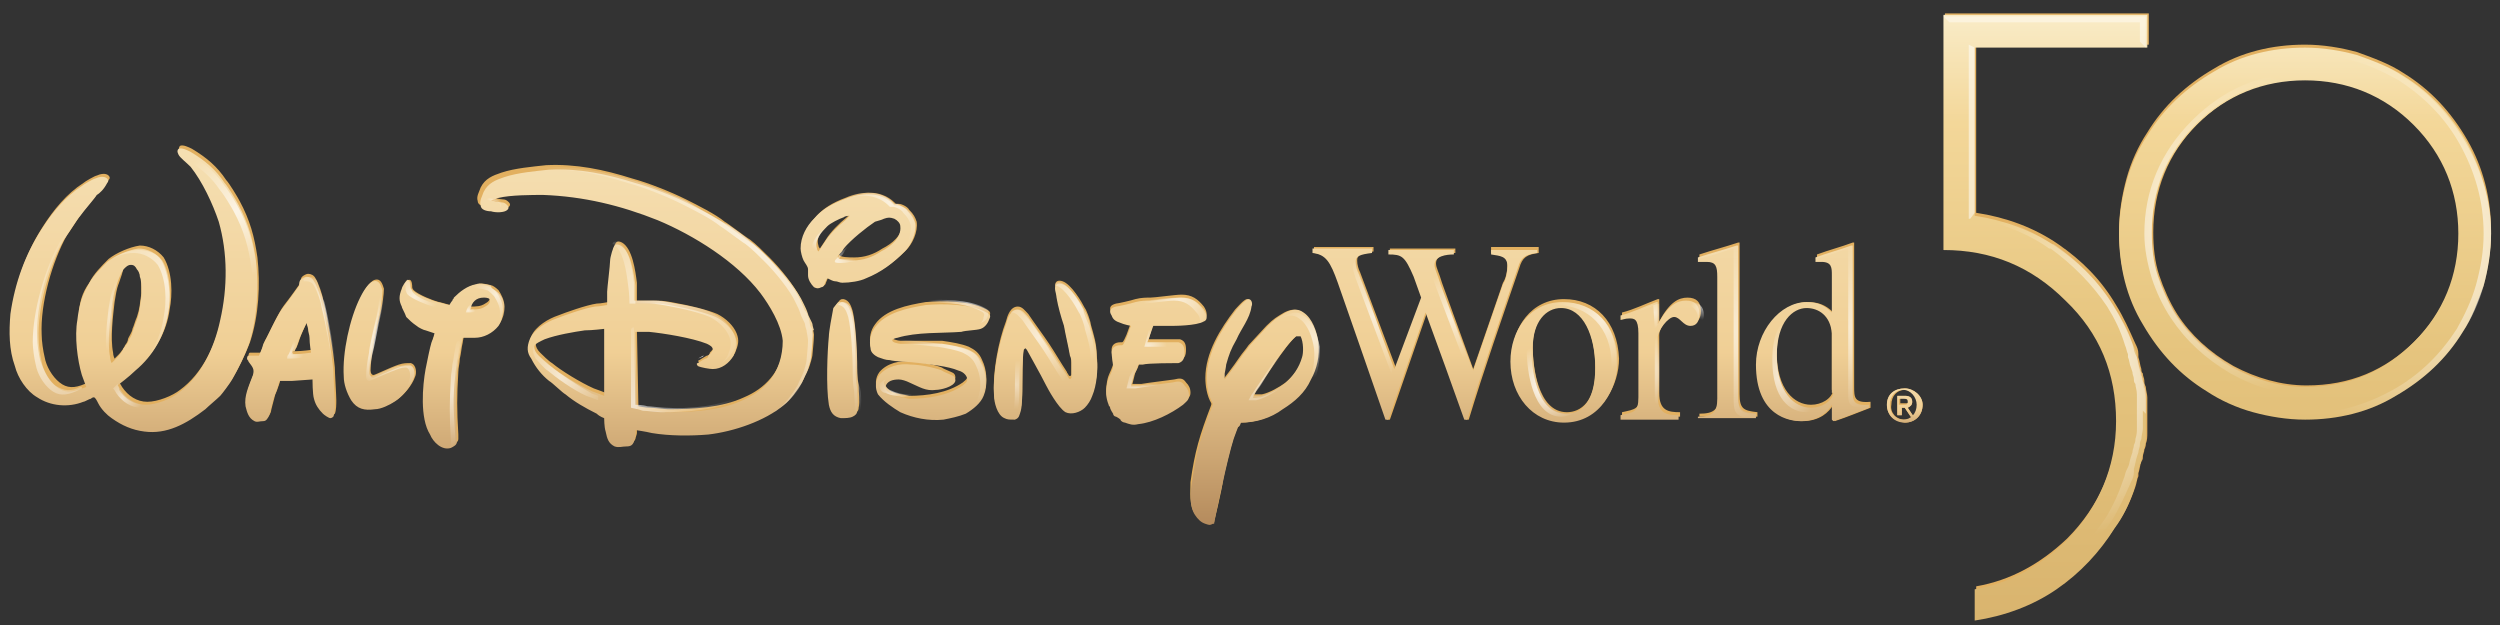 <?xml version="1.0" encoding="UTF-8"?> <svg xmlns="http://www.w3.org/2000/svg" xmlns:xlink="http://www.w3.org/1999/xlink" version="1.1" id="Layer_1" x="0px" y="0px" viewBox="0 0 168 42" style="enable-background:new 0 0 168 42;" xml:space="preserve"><rect x="0" y="0" width="168" height="42" fill="#333333" stroke="none"/> <style type="text/css"> .st0{fill-rule:evenodd;clip-rule:evenodd;fill:#E2B060;} .st1{fill-rule:evenodd;clip-rule:evenodd;fill:url(#path-2_3_);} .st2{fill-rule:evenodd;clip-rule:evenodd;fill:url(#path-5_3_);} .st3{opacity:0.6;fill:url(#SVGID_1_);} .st4{fill:url(#SVGID_2_);} .st5{fill:url(#SVGID_3_);} .st6{opacity:0.6;fill:url(#SVGID_4_);} .st7{opacity:0.6;fill:url(#SVGID_5_);} .st8{opacity:0.6;fill:url(#SVGID_6_);} .st9{opacity:0.6;fill:url(#SVGID_7_);} .st10{opacity:0.7;fill:url(#SVGID_8_);} .st11{opacity:0.6;fill:url(#SVGID_9_);} .st12{opacity:0.5;fill:url(#SVGID_10_);} .st13{opacity:0.6;fill:url(#SVGID_11_);} .st14{opacity:0.5;fill:url(#SVGID_12_);} .st15{opacity:0.5;fill:url(#SVGID_13_);} .st16{opacity:0.6;fill:url(#SVGID_14_);} .st17{fill:url(#SVGID_15_);} .st18{opacity:0.6;fill:url(#SVGID_16_);} .st19{opacity:0.6;fill:url(#SVGID_17_);} .st20{opacity:0.6;fill:url(#SVGID_18_);} .st21{opacity:0.6;fill:url(#SVGID_19_);} .st22{opacity:0.6;fill:url(#SVGID_20_);} .st23{opacity:0.6;fill:url(#SVGID_21_);} .st24{fill:url(#SVGID_22_);} .st25{opacity:0.6;fill:url(#SVGID_23_);} .st26{opacity:0.4;fill:url(#SVGID_24_);} .st27{opacity:0.6;fill:url(#SVGID_25_);} .st28{opacity:0.6;fill:url(#SVGID_26_);} .st29{opacity:0.6;fill:url(#SVGID_27_);} .st30{fill:url(#SVGID_28_);} .st31{opacity:0.6;fill:url(#SVGID_29_);} .st32{opacity:0.6;fill:url(#SVGID_30_);} .st33{fill:#FFFEFD;} .st34{opacity:0.6;fill:url(#SVGID_31_);} .st35{opacity:0.6;fill:url(#SVGID_32_);} .st36{opacity:0.6;fill:url(#SVGID_33_);} .st37{fill:url(#SVGID_34_);} .st38{opacity:0.6;fill:url(#SVGID_35_);} .st39{opacity:0.6;fill:url(#SVGID_36_);} .st40{opacity:0.6;fill:url(#SVGID_37_);} .st41{fill:url(#SVGID_38_);} .st42{opacity:0.6;fill:url(#SVGID_39_);} .st43{fill:url(#SVGID_40_);} .st44{opacity:0.6;fill:url(#SVGID_41_);} .st45{fill:url(#SVGID_42_);} .st46{fill:url(#SVGID_43_);} .st47{opacity:0.42;fill:#FFFFFF;} .st48{fill:url(#SVGID_44_);} .st49{opacity:0.5;fill:#FFFFFF;} .st50{opacity:0.55;fill:url(#SVGID_45_);} .st51{fill:#E2B060;} .st52{fill:url(#SVGID_46_);} </style> <g> <g> <g id="Mask_3_"> <path id="path-2_2_" class="st0" d="M132.8,3v11.3c2,0.3,3.9,1,5.5,2.1h0c1.6,1.1,2.9,2.4,3.9,4.1c0.5,0.8,0.9,1.7,1.3,2.6 c0.1,0.2,0.2,0.4,0.2,0.7c0,0,0,0.1,0,0.1c0,0,0,0.1,0,0.1c0.1,0.3,0.1,0.5,0.2,0.8c0,0.1,0,0.2,0.1,0.3c0,0.2,0.1,0.3,0.1,0.5 c0,0.1,0,0.2,0.1,0.4c0,0.2,0.1,0.5,0.1,0.7c0,0.1,0,0.2,0,0.4c0,0.2,0,0.4,0,0.7c0,0,0,0.1,0,0.1c0,0,0,0,0,0c0,0,0,0,0,0 c0,0,0,0.1,0,0.1c0,0.2,0,0.4,0,0.7c0,0.1,0,0.2,0,0.4c0,0.2,0,0.5-0.1,0.7c0,0.1,0,0.2-0.1,0.4c0,0.2-0.1,0.3-0.1,0.5 c0,0.1,0,0.2-0.1,0.3c-0.1,0.3-0.1,0.5-0.2,0.8c0,0,0,0.1,0,0.1c0,0,0,0.1,0,0.1c-0.1,0.2-0.1,0.4-0.2,0.7 c-0.3,0.9-0.7,1.8-1.3,2.6c-1,1.6-2.3,3-3.9,4.1h0c-1.6,1.1-3.5,1.8-5.5,2.1l0,0v-2.1c2.3-0.4,4.3-1.5,6.1-3.2 c2.2-2.2,3.4-5,3.4-8.1c0-3.2-1.1-5.9-3.4-8.1c-2.3-2.3-5-3.4-8.2-3.4v-4v-3V7.5V6.2V3.7V0.9h13.7V3H132.8z M165.3,15.6 c0,2.8-1,5.3-3,7.3c-2,2-4.4,3-7.3,3c-1.7,0-3.4-0.5-4.9-1.3c-1.6-0.9-2.9-2.1-3.8-3.5c-0.5-0.8-0.9-1.7-1.2-2.6 c-0.3-0.9-0.4-1.9-0.4-2.9c0-2.8,1-5.3,3-7.3c2-2,4.5-3,7.3-3c2.8,0,5.3,1,7.3,3C164.3,10.3,165.3,12.7,165.3,15.6L165.3,15.6z M165.8,9.4c-1.1-1.9-2.5-3.4-4.3-4.5c-0.9-0.6-2-1-3.1-1.4c-1.1-0.3-2.3-0.5-3.5-0.5c-2.2,0-4.3,0.5-6.1,1.6 c-1.9,1.1-3.4,2.5-4.5,4.3c-0.6,0.9-1.1,2-1.4,3.1c-0.3,1.1-0.5,2.3-0.5,3.5c0,2.2,0.5,4.3,1.6,6.1c1.1,1.9,2.5,3.4,4.3,4.5 c0.9,0.6,2,1.1,3.1,1.4c1.1,0.3,2.3,0.5,3.5,0.5c2.2,0,4.3-0.5,6.1-1.6c1.9-1.1,3.4-2.5,4.5-4.3c0.6-0.9,1-2,1.4-3.1 c0.3-1.1,0.5-2.3,0.5-3.5C167.4,13.4,166.9,11.3,165.8,9.4L165.8,9.4z"></path> </g> <g id="Mask_2_"> <path id="path-5_2_" class="st0" d="M123.2,26.2c-0.1,0.6-0.8,1-1.5,1c-1.1,0-2.3-1-2.3-3.5c0-2.3,1.1-3.2,2-3.2 c0.8,0,1.6,0.5,1.7,1.7V26.2z M125.7,27c-1.1,0.1-1.1-0.3-1.1-1v-9.7l-0.1,0c-0.8,0.3-1.6,0.5-2.4,0.8v0.3c0.1,0,0.3,0,0.4,0 c0.7,0,0.7,0.4,0.7,0.9v2.7c-0.5-0.5-1-0.7-1.7-0.7c-1.8,0-3.4,2-3.4,4.2c0,3.5,2.3,3.8,3,3.8c1.2,0,1.8-0.6,2.1-1.1h0v1l0.1,0.1 c0.9-0.3,1.6-0.6,2.4-0.9V27z M114.2,28h3.9v-0.3c-0.9-0.1-1.2-0.2-1.2-1.2V16.3l-0.1,0c-0.9,0.3-1.7,0.5-2.6,0.8v0.3 c0.2,0,0.3,0,0.6,0c0.6,0,0.7,0.3,0.7,1v8.2c0,0.9-0.3,1.2-1.3,1.2V28z M110.2,26.5c0,1-0.3,1-1.2,1.2V28h3.9v-0.3 c-0.8,0-1.4-0.1-1.4-1.3v-3.9c0-0.5,0.7-1.4,1.1-1.4c0.4,0,0.6,0.6,1.1,0.6c0.4,0,0.6-0.3,0.6-0.8c0-0.6-0.3-0.9-0.9-0.9 c-0.6,0-1.2,0.3-1.9,1.6h0v-1.5l-0.1,0c-0.8,0.3-1.6,0.7-2.4,0.9v0.3c0.1,0,0.3-0.1,0.6-0.1c0.3,0,0.6,0,0.6,1V26.5z M105.3,27.7 c-2,0-2.3-3.2-2.3-4.4c0-1.8,0.9-2.7,1.9-2.7c1.5,0,2.3,1.9,2.3,4C107.3,27,106.2,27.7,105.3,27.7L105.3,27.7z M105.1,20.1 c-2.2,0-3.5,1.9-3.5,4c0,2.3,1.5,4.1,3.6,4.1c2.5,0,3.6-2.4,3.6-4.1C108.7,21.6,107.2,20.1,105.1,20.1L105.1,20.1z M103.4,16.6 h-3.2V17c0.6,0.1,1.1,0.1,1.1,0.8c0,0.4-0.1,0.9-0.3,1.2l-2,5.8L96.9,19c-0.2-0.7-0.4-1-0.4-1.3c0-0.6,0.8-0.7,1.3-0.7v-0.3h-4.4 V17c0.9,0,1.1,0.1,1.7,1.5l0.5,1.4l-1.8,4.8l-2.4-6.4c-0.1-0.2-0.2-0.5-0.2-0.8c0-0.4,0.3-0.5,1.1-0.6v-0.3h-4V17 c0.9,0.1,1.2,0.6,1.7,2c0.6,1.7,2.3,6.6,3.2,9.2h0.2l2.5-7.2c0.7,1.9,2,5.5,2.6,7.2h0.2c1-3.3,2.3-7,3.4-10.2 c0.2-0.7,0.5-0.9,1.3-1V16.6z M55.1,16.7c0,0,0.2-0.3,0.4-0.6c0.3-0.5,0.9-1.1,1.4-1.5c0.1-0.1,0.3-0.3,0.3-0.3s-0.3,0-0.4,0.1 c-0.3,0.1-0.9,0.4-1.1,0.6c-0.4,0.4-0.9,0.9-0.7,1.5C55,16.6,55.1,16.7,55.1,16.7L55.1,16.7z M57.4,17.3c0.7,0,1.3-0.2,1.9-0.6 c0.6-0.3,1.4-0.9,1.3-1.7c0-0.2-0.2-0.4-0.4-0.5c-0.3-0.1-0.4-0.1-0.7,0c-0.2,0.1-0.3,0.1-0.6,0.2c-0.6,0.4-1.6,1.2-2.1,1.8 c-0.1,0.2-0.2,0.3-0.3,0.4c-0.1,0.1-0.1,0.1-0.1,0.2C56.4,17.3,57.1,17.3,57.4,17.3L57.4,17.3z M55.7,18.6 c-0.1,0.1-0.1,0.2-0.2,0.4c0,0.1-0.1,0.2-0.2,0.2c-0.2,0.1-0.3,0.1-0.5,0c-0.2-0.2-0.4-0.5-0.4-0.8c0-0.1,0-0.3,0-0.4 c0-0.2-0.2-0.4-0.3-0.6c-0.1-0.2-0.2-0.6-0.2-0.8c0-0.8,0.4-1.5,0.9-2c0.5-0.6,1.2-1,2-1.3c0.7-0.3,1.7-0.5,2.5-0.2 c0.3,0.1,0.6,0.3,0.8,0.5c0,0,0.1,0.1,0.1,0.1c0,0,0.1,0,0.2,0c0.2,0,0.6,0.2,0.7,0.4c0.3,0.3,0.4,0.5,0.5,0.8 c0.1,0.7-0.3,1.5-0.7,1.9c-0.8,0.8-1.6,1.4-2.6,1.8c-0.4,0.2-1.1,0.3-1.6,0.3c-0.2,0-0.3-0.1-0.5-0.1 C56.1,18.7,55.8,18.6,55.7,18.6C55.8,18.6,55.7,18.5,55.7,18.6L55.7,18.6z M31.6,20.6c0.4,0,0.7,0,1-0.2c0.2-0.1,0.4-0.3,0.3-0.5 c-0.1-0.1-0.3-0.2-0.4-0.2C32.1,19.8,31.8,20.2,31.6,20.6C31.6,20.6,31.6,20.6,31.6,20.6L31.6,20.6z M33.5,19.5 c0.2,0.3,0.4,0.7,0.4,1.1c0,0.4-0.1,0.8-0.3,1.1c-0.4,0.5-1,0.8-1.6,0.8c-0.1,0-0.6,0-0.7,0c0,0,0,0-0.1,0c0,0-0.1,0.4-0.1,0.5 c-0.1,0.4-0.1,0.7-0.2,1.1c0,0.3-0.1,0.6-0.1,0.9c-0.1,1.7-0.1,2.5,0,4.2c0,0.1,0,0.2,0,0.3c0,0.2-0.2,0.3-0.4,0.4 c-0.6,0.2-1.2-0.4-1.4-0.9c-0.7-1.1-0.5-3.3-0.3-4.4c0.1-0.5,0.3-1.5,0.4-1.8c0.1-0.2,0.2-0.6,0.2-0.6c0,0-0.3-0.1-0.6-0.2 c-0.1,0-0.5-0.2-0.6-0.3c-0.3-0.2-0.5-0.4-0.7-0.6c-0.1-0.1-0.3-0.4-0.3-0.5c-0.2-0.4-0.2-0.7,0-1.2c0-0.1,0.3-0.6,0.4-0.6 c0.2,0,0.2,0.4,0.2,0.5c0,0.1,0.1,0.2,0.1,0.2c0.3,0.3,1.3,0.7,1.7,0.8c0.1,0,0.7,0.2,0.8,0.2c0,0,0.1-0.2,0.2-0.3 c0-0.1,0.1-0.1,0.1-0.2c0.4-0.4,0.9-0.8,1.5-0.9c0.2-0.1,0.7,0,1,0.1C33.1,19.2,33.3,19.3,33.5,19.5L33.5,19.5z M27.6,24.4 C27.6,24.4,27.6,24.4,27.6,24.4c0.4,0.1,0.4,0.7,0.3,0.9c-0.2,0.6-0.8,1.3-1.3,1.6c-0.3,0.2-0.9,0.5-1.3,0.5 c-0.7,0.1-1.2,0-1.6-0.6c-0.3-0.5-0.5-1.1-0.5-1.6c-0.1-1.6,0.4-3.9,1.1-5.3c0.1-0.2,0.5-1,0.9-1.1c0.4-0.1,0.5,0.3,0.6,0.6 c0,0.4-0.1,1-0.2,1.5c-0.2,0.8-0.5,2.1-0.5,2.4c-0.1,0.4-0.2,1.2-0.2,1.6c0,0.2,0.1,0.3,0.2,0.3c0.1,0,1.1-0.5,1.7-0.7 C27.1,24.4,27.3,24.4,27.6,24.4L27.6,24.4z M19.7,23.6c0,0,0.1,0,0.2,0c0.4,0,1.1-0.1,1.1-0.1s-0.1-0.6-0.1-1 c0-0.2-0.1-0.4-0.1-0.6c0-0.1-0.1-0.3-0.1-0.4c0,0,0,0,0,0s-0.3,0.6-0.5,1.1c-0.1,0.3-0.2,0.6-0.3,0.8 C19.7,23.4,19.7,23.5,19.7,23.6C19.7,23.6,19.7,23.6,19.7,23.6L19.7,23.6z M17.5,23.7c0,0,0.2-0.4,0.3-0.8 c0.2-0.3,0.9-1.9,1.3-2.4c0.4-0.5,1.1-1.5,1.1-1.5c0-0.1,0-0.3,0.1-0.4c0.1-0.1,0.3-0.2,0.4-0.2c0.2,0,0.4,0.1,0.5,0.3 c0.2,0.3,0.5,1.2,0.5,1.4c0.3,1.2,0.7,3.4,0.8,4.6c0,0.3,0.1,1.9,0.1,2.2c0,0.2,0,0.7-0.1,0.9c-0.1,0.1-0.2,0.1-0.2,0.1 c-0.1,0-0.4-0.2-0.5-0.3c-0.3-0.3-0.5-0.6-0.6-1c-0.1-0.3-0.1-1.3-0.1-1.3l-1.4,0.1l-0.8,0c0,0-0.1,0.2-0.1,0.3 c-0.1,0.3-0.2,0.6-0.3,0.8c-0.1,0.4-0.3,1.1-0.3,1.2c-0.1,0.2-0.2,0.4-0.4,0.4c-0.3,0-0.4,0.1-0.6,0c-0.4-0.2-0.5-0.6-0.6-1 c-0.1-0.7,0.2-1.3,0.5-2.1c0.1-0.4,0-0.5-0.3-0.9c0-0.1-0.1-0.1-0.1-0.2c0,0,0-0.2,0.1-0.2c0,0,0,0,0.1,0L17.5,23.7z M9.5,19.1 c0,0,0-0.5-0.1-0.7c0-0.2-0.1-0.4-0.2-0.5c-0.1-0.2-0.2-0.3-0.4-0.3c-0.2,0-0.3,0.1-0.5,0.3C8.3,18.2,8.1,18.7,8,19 c-0.2,0.5-0.2,0.8-0.3,1.3c-0.1,0.9-0.3,2.4-0.1,3.4c0,0.2,0.1,0.4,0.1,0.4S7.8,24,8,23.8c0.1-0.1,0.4-0.5,0.4-0.6 c0.1-0.1,0.2-0.3,0.2-0.4c0-0.1,0.3-0.5,0.3-0.7c0.1-0.2,0.2-0.6,0.3-0.8c0.2-0.6,0.2-0.9,0.3-1.6C9.5,19.7,9.5,19.1,9.5,19.1 L9.5,19.1L9.5,19.1z M8,25.7c0,0,0.1,0.1,0.2,0.3c0.4,0.6,1,1,1.7,1c0.7,0,1.7-0.4,2.2-0.8c1.5-1.1,2.4-3,2.8-4.9 c0.5-2.2,0.5-4.5-0.1-6.6c-0.4-1.2-1.1-2.7-1.9-3.7c-0.3-0.3-0.7-0.6-0.8-0.8c-0.1-0.2-0.1-0.3,0-0.4c0.2-0.1,0.6,0.1,0.8,0.2 c1,0.6,1.7,1.2,2.3,2.1c0.2,0.2,0.8,1.2,0.9,1.4c0.7,1.3,1,2.4,1.2,3.8c0.2,1.8,0.1,3.9-0.5,5.7c-0.3,0.8-0.7,1.6-1.1,2.3 c-0.1,0.2-0.7,1-0.8,1.1c-0.2,0.2-0.8,0.7-1,0.9c-1.3,1-2.6,1.7-4.1,1.5c-0.8-0.1-1.5-0.4-2.2-0.9c-0.3-0.2-0.7-0.6-0.9-1 c-0.1-0.2-0.2-0.4-0.3-0.4c0,0-0.1,0-0.2,0.1c-0.1,0-0.4,0.2-0.5,0.2c-1,0.4-2.2,0.3-3.1-0.3c-0.7-0.4-1.3-1.3-1.5-2.1 c-0.4-1.1-0.4-2.3-0.3-3.5c0.3-2.1,1-4,2.1-5.7c0.7-1.1,1.6-2.2,2.7-2.9c0.1-0.1,0.8-0.5,0.9-0.5c0.2-0.1,0.6-0.2,0.8,0 c0.1,0.1,0.1,0.2,0,0.3c-0.1,0.2-0.4,0.5-0.6,0.7c-0.1,0.2-0.9,1.1-1.1,1.4c-0.2,0.2-1,1.5-1.1,1.6c-1,1.8-1.8,4.6-1.7,6.7 c0,0.4,0.1,1.1,0.2,1.5c0.1,0.6,0.5,1.3,1,1.7c0.5,0.4,1,0.4,1.7,0.1c0.2-0.1,0.4-0.2,0.4-0.2S5.7,25.3,5.6,25 c-0.3-1-0.5-2.6-0.3-3.7C5.3,20.4,5.5,19.7,6,19c0.3-0.6,0.8-1.1,1.3-1.6c0.5-0.4,1.4-0.8,2.1-0.9c0.6,0,1.2,0.3,1.6,0.8 c0.6,1,0.6,2.5,0.4,3.5c-0.2,1.5-1,2.9-2.2,3.9C8.8,25.1,8,25.7,8,25.7L8,25.7z M56.6,20.1c0,0,0.1,0,0.1,0 c0.4,0.1,0.5,0.5,0.6,0.8c0.2,0.8,0.3,2.7,0.3,3.4c0,0.5,0,1.1,0.1,1.6c0,0.5,0.1,1.1,0,1.5c0,0.2-0.1,0.3-0.3,0.4 C57.2,28,56.8,28,56.6,28c-0.5-0.1-0.7-0.4-0.8-0.9c-0.2-1.2-0.1-3.6,0-4.6c0-0.3,0.2-1.4,0.3-1.9C56.3,20.4,56.4,20.1,56.6,20.1 L56.6,20.1z M40.7,21.9c0,0-0.8,0.1-1.3,0.1c-0.7,0.1-1.9,0.3-2.7,0.6c-0.2,0.1-0.7,0.3-0.7,0.5c0,0.2,0.1,0.4,0.3,0.6 c0.1,0.1,0.6,0.6,0.8,0.7c0.6,0.5,1.9,1.3,2.8,1.7c0.3,0.1,0.8,0.3,0.8,0.3s0-1.5,0-3C40.6,22.7,40.7,21.9,40.7,21.9L40.7,21.9z M54.7,22.5c0,0.4-0.1,1.2-0.1,1.3c0,0.2-0.2,0.8-0.2,0.8c-0.1,0.3-0.3,0.6-0.4,0.9c-0.3,0.5-0.8,1.2-1.2,1.5 c-1.3,1.1-3.4,1.8-5.1,2c-1.2,0.1-2.6,0.1-3.8-0.1c-0.4-0.1-1.1-0.2-1.1-0.2s0,0.3,0,0.4c0,0.1-0.1,0.3-0.1,0.4 c-0.1,0.2-0.2,0.3-0.5,0.3c-0.3,0-0.5,0.1-0.8,0c-0.4-0.2-0.5-0.5-0.6-1c-0.1-0.3-0.1-0.9-0.1-0.9s-0.3-0.1-0.5-0.3 c-0.8-0.4-1.5-0.8-2.1-1.3c-0.2-0.1-0.9-0.8-1.1-0.9c-0.5-0.4-0.9-0.9-1.2-1.5c-0.3-0.4-0.3-0.8-0.1-1.3c0.3-0.7,1.2-1.2,1.8-1.4 c0.5-0.2,1.9-0.7,2.6-0.8c0.3,0,0.7-0.1,0.8-0.1c0,0,0,0,0,0c0,0,0-0.7,0-0.9c0-0.2,0.2-1.8,0.2-2.1c0-0.2,0.2-0.9,0.3-1 c0.1-0.1,0.2-0.1,0.4,0c0.7,0.4,0.9,1.9,1,2.7c0,0.5,0,1.2,0,1.2s0.8,0,1.3,0c0.5,0,1,0.1,1.5,0.2c0.6,0.1,1.9,0.4,2.6,0.7 c0.6,0.3,1.1,0.8,1.3,1.3c0.2,0.5,0.1,0.8-0.1,1.3c-0.3,0.5-0.8,0.9-1.4,0.9c-0.2,0-0.8-0.1-1-0.2c-0.1-0.1-0.1-0.2,0-0.2 c0,0,0.3-0.2,0.5-0.3c0.1,0,0.2-0.1,0.2-0.2c0.1-0.1,0.3-0.3,0.3-0.4c0-0.2-0.2-0.3-0.4-0.4c-1-0.4-2.9-0.7-3.9-0.8 c-0.4,0-0.9,0-0.9,0l0.1,5.2c0,0,0.4,0.1,0.8,0.1c0.2,0,1,0.1,1.2,0.1c1.7,0,3.6-0.1,5.1-0.8c0.7-0.3,1.3-0.7,1.8-1.3 c0.6-0.7,0.9-1.7,0.9-2.7c-0.1-1.1-0.9-2.4-1.5-3.2c-1.6-2.1-4.5-3.9-6.9-4.9c-2.5-1-5-1.6-7.7-1.7c-0.7,0-2.2,0-3,0.2 c-0.1,0-0.2,0.1-0.3,0.1c-0.1,0-0.2,0.1-0.2,0.1c0,0,0,0,0,0s0,0,0.1,0c0.1,0,0.4,0.1,0.6,0.1c0.2,0,0.3,0.1,0.4,0.2 c0.1,0.1,0.1,0.2,0,0.3C33.7,14,33,14,32.8,13.9c-0.3,0-0.7-0.1-0.7-0.4c-0.1-0.3,0.1-0.6,0.2-0.9c0.3-0.6,0.8-0.8,1.4-1 c0.9-0.3,2.1-0.4,3-0.5c2-0.1,3.9,0.3,5.8,0.9c1.1,0.3,2.6,0.9,3.6,1.4c0.8,0.4,2,1,2.6,1.5c0.2,0.1,1.5,1.1,1.7,1.2 c0.4,0.3,0.9,0.8,1.3,1.2c0.7,0.7,1.7,1.9,2.1,2.8c0.1,0.2,0.2,0.4,0.3,0.7c0,0.1,0.3,0.6,0.3,0.7c0,0.1,0.1,0.4,0.1,0.4 C54.6,21.9,54.7,22.4,54.7,22.5L54.7,22.5z M63.3,22.9C63.4,22.9,63.4,22.9,63.3,22.9c0.7,0.1,1.3,0.2,1.8,0.4 c0.4,0.2,0.7,0.4,0.9,0.9c0.3,0.6,0.4,1.5,0.1,2.2c-0.2,0.5-0.7,0.9-1.2,1.2c-0.5,0.2-1,0.3-1.5,0.4c-1,0.1-2-0.1-2.9-0.5 c-0.5-0.3-1.1-0.7-1.5-1.2c-0.2-0.4-0.2-0.9,0.1-1.3c0.5-0.6,1.4-0.8,2.1-0.7c0.6,0,1.6,0.2,2.1,0.4c0.1,0.1,0.7,0.3,0.8,0.4 c0.1,0.1,0.1,0.2,0.1,0.3c-0.1,0.4-1,0.6-1.3,0.6c-0.7,0.1-1.1-0.2-1.8-0.5c-0.2-0.1-0.5-0.2-0.7-0.2c-0.4,0-0.8,0.1-0.9,0.5 c0,0.2,0.2,0.4,0.4,0.5c0.4,0.2,0.8,0.2,1.2,0.3c1.2,0,2.6-0.2,3.6-0.9c0.1-0.1,0.3-0.2,0.3-0.4c0-0.2-0.2-0.5-0.6-0.6 c-0.7-0.3-1.9-0.4-2.6-0.5c-0.7-0.1-1.7-0.1-2-0.2c-0.3,0-0.5-0.1-0.8-0.2c-0.2-0.1-0.5-0.3-0.5-0.6c-0.1-0.5,0-1,0.3-1.4 c0.7-1,2.2-1.3,3.4-1.5c1.1-0.1,3-0.1,4.1,0.5c0.2,0.1,0.3,0.2,0.2,0.4c-0.1,0.3-0.3,0.6-0.6,0.7c-0.3,0.1-1,0.1-1.3,0.2 c-1.3,0.1-3,0-4.3,0.4c-0.1,0-0.3,0.1-0.3,0.1c-0.2,0.2,0.4,0.3,0.5,0.3c0,0,0,0,0.1,0L63.3,22.9z M67.5,27.9 c-0.5-0.2-0.7-1.1-0.7-1.5c-0.1-1.4,0.3-3.5,0.8-4.8c0.1-0.4,0.3-1,0.8-1c0.3,0,0.5,0.3,0.7,0.5c0.4,0.6,1,1.4,1.4,2 c0.4,0.6,0.8,1.3,1.2,1.9c0,0.1,0.1,0.1,0.1,0.2c0.1,0.1,0.1,0.1,0.2,0c0,0,0-0.7,0-0.9c0-0.2,0-0.4-0.1-0.6 c-0.1-0.6-0.3-1.4-0.4-2c-0.2-0.6-0.4-1.3-0.5-1.9c0-0.2-0.1-0.4-0.1-0.6c0-0.3,0.2-0.4,0.5-0.3c0.6,0.2,1.3,1.4,1.5,1.8 c0.1,0.1,0.4,0.9,0.4,1.1c0.2,0.7,0.4,1.3,0.4,2.1c0.1,0.7,0,1.8-0.3,2.5c-0.1,0.3-0.3,0.6-0.5,0.8c-0.3,0.3-0.9,0.5-1.3,0.3 c-0.5-0.3-1.2-1.6-1.3-1.8c-0.4-0.8-1.2-2.2-1.3-2.4c0,0-0.1-0.1-0.1-0.1c0,0-0.1,0.1-0.1,0.1c-0.1,0.4-0.1,2.4-0.1,2.5 c0,0.3,0,1.2-0.1,1.6c-0.1,0.3-0.1,0.5-0.4,0.6C67.9,28.1,67.7,28,67.5,27.9L67.5,27.9z M75,27.8c-0.1,0-0.2-0.1-0.2-0.2 c0,0-0.2-0.3-0.2-0.4c0-0.1-0.1-0.1-0.1-0.2c-0.2-0.5-0.2-0.9-0.1-1.4c0.1-0.5,0.2-0.5,0.4-1.1c0,0,0-0.1,0-0.1 c0-0.1-0.1-0.7-0.1-0.9c0-0.3,0.2-0.5,0.6-0.5c0,0,0.1,0,0.1,0c0.1,0,0.2-0.3,0.3-0.5c0.1-0.3,0.3-0.8,0.3-0.8s-0.5-0.1-0.7-0.2 c-0.3-0.1-0.5-0.2-0.6-0.5c-0.2-0.3-0.1-0.5,0.3-0.6c0.1,0,1-0.2,1.3-0.3c0.4-0.1,0.7-0.1,1-0.1c0.3,0,1.7-0.2,2.1-0.2 c0.7,0,1.1,0.3,1.5,0.8c0.2,0.3,0.3,0.7,0,0.8c-0.5,0.3-2,0.3-2.3,0.3c-0.5,0-1.1,0-1.1,0l-0.3,1.1c0,0,1.1,0,1.7,0 c0.2,0,0.3,0,0.4,0c0.3,0.1,0.4,0.3,0.4,0.7c0,0.4-0.1,0.6-0.4,0.7c-0.2,0-2.1,0-2.4,0.1c-0.2,0-0.3,0-0.3,0s-0.1,0.4-0.3,0.7 c-0.1,0.4-0.2,0.8-0.2,0.8s0.1,0,0.2,0c0.1,0,0.3,0,0.4,0c0.6-0.1,1.5-0.2,2.2-0.3c0.4-0.1,0.6-0.1,0.8,0.2 c0.2,0.2,0.3,0.4,0.3,0.7c0,0.3-0.2,0.4-0.4,0.6c-0.8,0.6-2,1.2-3,1.3c-0.4,0.1-0.6,0-0.9-0.1c-0.1,0-0.3-0.1-0.3-0.2 C75.2,28,75.1,27.9,75,27.8L75,27.8z M87.2,22.5c-0.5,0.4-1.1,1.3-1.4,1.7c-0.4,0.6-0.8,1.2-1.2,1.8c-0.1,0.1-0.3,0.5-0.3,0.5 c0,0,0.3,0,0.5,0c0.5-0.1,1.2-0.5,1.6-0.8c0.6-0.5,1-1.1,1.2-1.8c0.1-0.3,0.1-1-0.1-1.4C87.4,22.5,87.2,22.4,87.2,22.5L87.2,22.5 z M83.2,28.6c0,0-0.2,0.5-0.3,0.8c-0.2,0.6-0.6,2.3-0.7,2.8C82.1,33,81.6,35,81.6,35c0,0.1,0,0.1-0.1,0.1c-0.2,0.1-0.2,0.1-0.5,0 c-0.3-0.1-0.5-0.3-0.7-0.6C79.9,34,80,33,80,32.4c0.3-2.1,0.6-3.1,1.4-5.2c0,0,0,0,0-0.1c-0.3-0.5-0.4-1.2-0.4-1.7 c0-1.7,1-3.3,2-4.6c0.1-0.1,0.6-0.7,0.8-0.7c0.2,0,0.3,0.3,0.2,0.5c-0.1,0.8-0.7,1.5-1,2.2c-0.4,0.7-0.5,1-0.7,1.7 c0,0.1-0.1,0.6-0.1,0.6c0,0.2,0,0.4,0,0.4s0.7-0.9,1.1-1.5c0.2-0.3,0.4-0.5,0.6-0.8c0.2-0.2,1-1.1,1.2-1.3 c0.5-0.5,0.7-0.6,1.2-0.9c0.4-0.2,0.8-0.3,1.2,0c0.6,0.4,0.9,1.3,1,2c0.1,0.9-0.1,1.8-0.5,2.5c-0.4,0.9-1.1,1.5-1.9,2 c-0.8,0.6-1.8,0.9-2.8,0.9C83.4,28.6,83.2,28.6,83.2,28.6L83.2,28.6z"></path> </g> </g> <g id="Mask"> <linearGradient id="path-2_3_" gradientUnits="userSpaceOnUse" x1="-442.618" y1="958.227" x2="-442.618" y2="957.227" gradientTransform="matrix(36.831 0 0 -40.371 16450.935 38685.875)"> <stop offset="0" style="stop-color:#F9EBC6"></stop> <stop offset="0.173" style="stop-color:#F3D799"></stop> <stop offset="0.535" style="stop-color:#E6C57F"></stop> <stop offset="1" style="stop-color:#D9B46E"></stop> </linearGradient> <path id="path-2_1_" class="st1" d="M132.7,3.2v11.3c2,0.3,3.9,1,5.5,2.1h0c1.6,1.1,2.9,2.4,3.9,4.1c0.5,0.8,0.9,1.7,1.3,2.6 c0.1,0.2,0.2,0.4,0.2,0.7c0,0,0,0.1,0,0.1c0,0,0,0.1,0,0.1c0.1,0.3,0.1,0.5,0.2,0.8c0,0.1,0,0.2,0.1,0.3c0,0.2,0.1,0.3,0.1,0.5 c0,0.1,0,0.2,0.1,0.4c0,0.2,0.1,0.5,0.1,0.7c0,0.1,0,0.2,0,0.4c0,0.2,0,0.4,0,0.7c0,0,0,0.1,0,0.1c0,0,0,0,0,0c0,0,0,0,0,0 c0,0,0,0.1,0,0.1c0,0.2,0,0.4,0,0.7c0,0.1,0,0.2,0,0.4c0,0.2,0,0.5-0.1,0.7c0,0.1,0,0.2-0.1,0.4c0,0.2-0.1,0.3-0.1,0.5 c0,0.1,0,0.2-0.1,0.3c-0.1,0.3-0.1,0.5-0.2,0.8c0,0,0,0.1,0,0.1c0,0,0,0.1,0,0.1c-0.1,0.2-0.1,0.4-0.2,0.7 c-0.3,0.9-0.7,1.8-1.3,2.6c-1,1.6-2.3,3-3.9,4.1h0c-1.6,1.1-3.5,1.8-5.5,2.1l0,0v-2.1c2.3-0.4,4.3-1.5,6.1-3.2 c2.2-2.2,3.4-5,3.4-8.1c0-3.2-1.1-5.9-3.4-8.1c-2.3-2.3-5-3.4-8.2-3.4v-4v-3V7.7V6.4V3.8V1h13.7v2.2H132.7z M165.2,15.7 c0,2.8-1,5.3-3,7.3c-2,2-4.4,3-7.3,3c-1.7,0-3.4-0.5-4.9-1.3c-1.6-0.9-2.9-2.1-3.8-3.5c-0.5-0.8-0.9-1.7-1.2-2.6 c-0.3-0.9-0.4-1.9-0.4-2.9c0-2.8,1-5.3,3-7.3c2-2,4.5-3,7.3-3c2.8,0,5.3,1,7.3,3C164.2,10.4,165.2,12.9,165.2,15.7L165.2,15.7z M165.8,9.6c-1.1-1.9-2.5-3.4-4.3-4.5c-0.9-0.6-2-1-3.1-1.4c-1.1-0.3-2.3-0.5-3.5-0.5c-2.2,0-4.3,0.5-6.1,1.6 c-1.9,1.1-3.4,2.5-4.5,4.3c-0.6,0.9-1.1,2-1.4,3.1c-0.3,1.1-0.5,2.3-0.5,3.5c0,2.2,0.5,4.3,1.6,6.1c1.1,1.9,2.5,3.4,4.3,4.5 c0.9,0.6,2,1.1,3.1,1.4c1.1,0.3,2.3,0.5,3.5,0.5c2.2,0,4.3-0.5,6.1-1.6c1.9-1.1,3.4-2.5,4.5-4.3c0.6-0.9,1-2,1.4-3.1 c0.3-1.1,0.5-2.3,0.5-3.5C167.4,13.5,166.8,11.5,165.8,9.6L165.8,9.6z"></path> </g> <g id="Mask_1_"> <linearGradient id="path-5_3_" gradientUnits="userSpaceOnUse" x1="-451.354" y1="944.332" x2="-451.354" y2="943.332" gradientTransform="matrix(125.089 0 0 -25.278 56522.582 23881.047)"> <stop offset="0" style="stop-color:#F5DFB2"></stop> <stop offset="0.535" style="stop-color:#F0CF95"></stop> <stop offset="1" style="stop-color:#B48A5C"></stop> </linearGradient> <path id="path-5_1_" class="st2" d="M123.2,26.4c-0.1,0.6-0.8,1-1.5,1c-1.1,0-2.3-1-2.3-3.5c0-2.3,1.1-3.2,2-3.2 c0.8,0,1.6,0.5,1.7,1.7V26.4z M125.6,27.2c-1.1,0.1-1.1-0.3-1.1-1v-9.7l-0.1,0c-0.8,0.3-1.6,0.5-2.4,0.8v0.3c0.1,0,0.3,0,0.4,0 c0.7,0,0.7,0.4,0.7,0.9V21c-0.5-0.5-1-0.7-1.7-0.7c-1.8,0-3.4,2-3.4,4.2c0,3.5,2.3,3.8,3,3.8c1.2,0,1.8-0.6,2.1-1.1h0v1l0.1,0.1 c0.9-0.3,1.6-0.6,2.4-0.9V27.2z M114.1,28.1h3.9v-0.3c-0.9-0.1-1.2-0.2-1.2-1.2V16.5l-0.1,0c-0.9,0.3-1.7,0.5-2.6,0.8v0.3 c0.2,0,0.3,0,0.6,0c0.6,0,0.7,0.3,0.7,1v8.2c0,0.9-0.3,1.2-1.3,1.2V28.1z M110.1,26.7c0,1-0.3,1-1.2,1.2v0.3h3.9v-0.3 c-0.8,0-1.4-0.1-1.4-1.3v-3.9c0-0.5,0.7-1.4,1.1-1.4c0.4,0,0.6,0.6,1.1,0.6c0.4,0,0.6-0.3,0.6-0.8c0-0.6-0.3-0.9-0.9-0.9 c-0.6,0-1.2,0.3-1.9,1.6h0v-1.5l-0.1,0c-0.8,0.3-1.6,0.7-2.4,0.9v0.3c0.1,0,0.3-0.1,0.6-0.1c0.3,0,0.6,0,0.6,1V26.7z M105.3,27.8 c-2,0-2.3-3.2-2.3-4.4c0-1.8,0.9-2.7,1.9-2.7c1.5,0,2.3,1.9,2.3,4C107.2,27.2,106.1,27.8,105.3,27.8L105.3,27.8z M105,20.3 c-2.2,0-3.5,1.9-3.5,4c0,2.3,1.5,4.1,3.6,4.1c2.5,0,3.6-2.4,3.6-4.1C108.7,21.8,107.1,20.3,105,20.3L105,20.3z M103.4,16.8h-3.2 v0.3c0.6,0.1,1.1,0.1,1.1,0.8c0,0.4-0.1,0.9-0.3,1.2l-2,5.8l-2.2-5.8c-0.2-0.7-0.4-1-0.4-1.3c0-0.6,0.8-0.7,1.3-0.7v-0.3h-4.4v0.3 c0.9,0,1.1,0.1,1.7,1.5l0.5,1.4l-1.8,4.8l-2.4-6.4c-0.1-0.2-0.2-0.5-0.2-0.8c0-0.4,0.3-0.5,1.1-0.6v-0.3h-4v0.3 c0.9,0.1,1.2,0.6,1.7,2c0.6,1.7,2.3,6.6,3.2,9.2h0.2l2.5-7.2c0.7,1.9,2,5.5,2.6,7.2h0.2c1-3.3,2.3-7,3.4-10.2 c0.2-0.7,0.5-0.9,1.3-1V16.8z M55,16.9c0,0,0.2-0.3,0.4-0.6c0.3-0.5,0.9-1.1,1.4-1.5c0.1-0.1,0.3-0.3,0.3-0.3s-0.3,0-0.4,0.1 c-0.3,0.1-0.9,0.4-1.1,0.6c-0.4,0.4-0.9,0.9-0.7,1.5C54.9,16.8,55,16.9,55,16.9L55,16.9z M57.3,17.5c0.7,0,1.3-0.2,1.9-0.6 c0.6-0.3,1.4-0.9,1.3-1.7c0-0.2-0.2-0.4-0.4-0.5c-0.3-0.1-0.4-0.1-0.7,0c-0.2,0.1-0.3,0.1-0.6,0.2c-0.6,0.4-1.6,1.2-2.1,1.8 c-0.1,0.2-0.2,0.3-0.3,0.4c-0.1,0.1-0.1,0.1-0.1,0.2C56.4,17.5,57.1,17.5,57.3,17.5L57.3,17.5z M55.6,18.7 c-0.1,0.1-0.1,0.2-0.2,0.4c0,0.1-0.1,0.2-0.2,0.2c-0.2,0.1-0.3,0.1-0.5,0c-0.2-0.2-0.4-0.5-0.4-0.8c0-0.1,0-0.3,0-0.4 c0-0.2-0.2-0.4-0.3-0.6c-0.1-0.2-0.2-0.6-0.2-0.8c0-0.8,0.4-1.5,0.9-2c0.5-0.6,1.2-1,2-1.3c0.7-0.3,1.7-0.5,2.5-0.2 c0.3,0.1,0.6,0.3,0.8,0.5c0,0,0.1,0.1,0.1,0.1c0,0,0.1,0,0.2,0c0.2,0,0.6,0.2,0.7,0.4c0.3,0.3,0.4,0.5,0.5,0.8 c0.1,0.7-0.3,1.5-0.7,1.9c-0.8,0.8-1.6,1.4-2.6,1.8c-0.4,0.2-1.1,0.3-1.6,0.3c-0.2,0-0.3-0.1-0.5-0.1C56,18.9,55.8,18.8,55.6,18.7 C55.7,18.7,55.6,18.7,55.6,18.7L55.6,18.7z M31.6,20.8c0.4,0,0.7,0,1-0.2c0.2-0.1,0.4-0.3,0.3-0.5C32.8,20,32.6,20,32.5,20 C32,20,31.7,20.3,31.6,20.8C31.6,20.8,31.6,20.8,31.6,20.8L31.6,20.8z M33.4,19.7c0.2,0.3,0.4,0.7,0.4,1.1c0,0.4-0.1,0.8-0.3,1.1 c-0.4,0.5-1,0.8-1.6,0.8c-0.1,0-0.6,0-0.7,0c0,0,0,0-0.1,0c0,0-0.1,0.4-0.1,0.5c-0.1,0.4-0.1,0.7-0.2,1.1c0,0.3-0.1,0.6-0.1,0.9 c-0.1,1.7-0.1,2.5,0,4.2c0,0.1,0,0.2,0,0.3c0,0.2-0.2,0.3-0.4,0.4c-0.6,0.2-1.2-0.4-1.4-0.9c-0.7-1.1-0.5-3.3-0.3-4.4 c0.1-0.5,0.3-1.5,0.4-1.8c0.1-0.2,0.2-0.6,0.2-0.6c0,0-0.3-0.1-0.6-0.2c-0.1,0-0.5-0.2-0.6-0.3c-0.3-0.2-0.5-0.4-0.7-0.6 C27.2,21,27,20.7,27,20.6c-0.2-0.4-0.2-0.7,0-1.2c0-0.1,0.3-0.6,0.4-0.6c0.2,0,0.2,0.4,0.2,0.5c0,0.1,0.1,0.2,0.1,0.2 c0.3,0.3,1.3,0.7,1.7,0.8c0.1,0,0.7,0.2,0.8,0.2c0,0,0.1-0.2,0.2-0.3c0-0.1,0.1-0.1,0.1-0.2c0.4-0.4,0.9-0.8,1.5-0.9 c0.2-0.1,0.7,0,1,0.1C33,19.4,33.2,19.4,33.4,19.7L33.4,19.7z M27.5,24.5C27.5,24.5,27.6,24.6,27.5,24.5c0.4,0.1,0.4,0.7,0.3,0.9 c-0.2,0.6-0.8,1.3-1.3,1.6c-0.3,0.2-0.9,0.5-1.3,0.5c-0.7,0.1-1.2,0-1.6-0.6c-0.3-0.5-0.5-1.1-0.5-1.6c-0.1-1.6,0.4-3.9,1.1-5.3 c0.1-0.2,0.5-1,0.9-1.1c0.4-0.1,0.5,0.3,0.6,0.6c0,0.4-0.1,1-0.2,1.5c-0.2,0.8-0.5,2.1-0.5,2.4c-0.1,0.4-0.2,1.2-0.2,1.6 c0,0.2,0.1,0.3,0.2,0.3c0.1,0,1.1-0.5,1.7-0.7C27,24.6,27.3,24.5,27.5,24.5L27.5,24.5z M19.6,23.8c0,0,0.1,0,0.2,0 c0.4,0,1.1-0.1,1.1-0.1s-0.1-0.6-0.1-1c0-0.2-0.1-0.4-0.1-0.6c0-0.1-0.1-0.3-0.1-0.4c0,0,0,0,0,0s-0.3,0.6-0.5,1.1 c-0.1,0.3-0.2,0.6-0.3,0.8C19.6,23.6,19.6,23.7,19.6,23.8C19.6,23.8,19.6,23.8,19.6,23.8L19.6,23.8z M17.4,23.9 c0,0,0.2-0.4,0.3-0.8c0.2-0.3,0.9-1.9,1.3-2.4c0.4-0.5,1.1-1.5,1.1-1.5c0-0.1,0-0.3,0.1-0.4c0.1-0.1,0.3-0.2,0.4-0.2 c0.2,0,0.4,0.1,0.5,0.3c0.2,0.3,0.5,1.2,0.5,1.4c0.3,1.2,0.7,3.4,0.8,4.6c0,0.3,0.1,1.9,0.1,2.2c0,0.2,0,0.7-0.1,0.9 c-0.1,0.1-0.2,0.1-0.2,0.1c-0.1,0-0.4-0.2-0.5-0.3c-0.3-0.3-0.5-0.6-0.6-1c-0.1-0.3-0.1-1.3-0.1-1.3l-1.4,0.1l-0.8,0 c0,0-0.1,0.2-0.1,0.3c-0.1,0.3-0.2,0.6-0.3,0.8c-0.1,0.4-0.3,1.1-0.3,1.2c-0.1,0.2-0.2,0.4-0.4,0.4c-0.3,0-0.4,0.1-0.6,0 c-0.4-0.2-0.5-0.6-0.6-1c-0.1-0.7,0.2-1.3,0.5-2.1c0.1-0.4,0-0.5-0.3-0.9c0-0.1-0.1-0.1-0.1-0.2c0,0,0-0.2,0.1-0.2c0,0,0,0,0.1,0 L17.4,23.9z M9.5,19.3c0,0,0-0.5-0.1-0.7c0-0.2-0.1-0.4-0.2-0.5c-0.1-0.2-0.2-0.3-0.4-0.3c-0.2,0-0.3,0.1-0.5,0.3 c-0.2,0.3-0.4,0.8-0.5,1.2c-0.2,0.5-0.2,0.8-0.3,1.3c-0.1,0.9-0.3,2.4-0.1,3.4c0,0.2,0.1,0.4,0.1,0.4s0.2-0.2,0.4-0.4 c0.1-0.1,0.4-0.5,0.4-0.6C8.4,23.3,8.6,23,8.6,23c0-0.1,0.3-0.5,0.3-0.7c0.1-0.2,0.2-0.6,0.3-0.8c0.2-0.6,0.2-0.9,0.3-1.6 C9.5,19.8,9.5,19.3,9.5,19.3L9.5,19.3L9.5,19.3z M7.9,25.9c0,0,0.1,0.1,0.2,0.3c0.4,0.6,1,1,1.7,1c0.7,0,1.7-0.4,2.2-0.8 c1.5-1.1,2.4-3,2.8-4.9c0.5-2.2,0.5-4.5-0.1-6.6c-0.4-1.2-1.1-2.7-1.9-3.7c-0.3-0.3-0.7-0.6-0.8-0.8c-0.1-0.2-0.1-0.3,0-0.4 c0.2-0.1,0.6,0.1,0.8,0.2c1,0.6,1.7,1.2,2.3,2.1c0.2,0.2,0.8,1.2,0.9,1.4c0.7,1.3,1,2.4,1.2,3.8c0.2,1.8,0.1,3.9-0.5,5.7 c-0.3,0.8-0.7,1.6-1.1,2.3c-0.1,0.2-0.7,1-0.8,1.1c-0.2,0.2-0.8,0.7-1,0.9c-1.3,1-2.6,1.7-4.1,1.5c-0.8-0.1-1.5-0.4-2.2-0.9 c-0.3-0.2-0.7-0.6-0.9-1c-0.1-0.2-0.2-0.4-0.3-0.4c0,0-0.1,0-0.2,0.1c-0.1,0-0.4,0.2-0.5,0.2c-1,0.4-2.2,0.3-3.1-0.3 c-0.7-0.4-1.3-1.3-1.5-2.1c-0.4-1.1-0.4-2.3-0.3-3.5c0.3-2.1,1-4,2.1-5.7c0.7-1.1,1.6-2.2,2.7-2.9c0.1-0.1,0.8-0.5,0.9-0.5 c0.2-0.1,0.6-0.2,0.8,0c0.1,0.1,0.1,0.2,0,0.3C7,12.7,6.7,13,6.5,13.1c-0.1,0.2-0.9,1.1-1.1,1.4c-0.2,0.2-1,1.5-1.1,1.6 c-1,1.8-1.8,4.6-1.7,6.7c0,0.4,0.1,1.1,0.2,1.5c0.1,0.6,0.5,1.3,1,1.7c0.5,0.4,1,0.4,1.7,0.1C5.6,26.1,5.8,26,5.8,26 s-0.2-0.5-0.3-0.8c-0.3-1-0.5-2.6-0.3-3.7c0.1-0.9,0.3-1.6,0.7-2.3c0.3-0.6,0.8-1.1,1.3-1.6c0.5-0.4,1.4-0.8,2.1-0.9 c0.6,0,1.2,0.3,1.6,0.8c0.6,1,0.6,2.5,0.4,3.5c-0.2,1.5-1,2.9-2.2,3.9C8.7,25.3,7.9,25.9,7.9,25.9L7.9,25.9z M56.5,20.3 c0,0,0.1,0,0.1,0c0.4,0.1,0.5,0.5,0.6,0.8c0.2,0.8,0.3,2.7,0.3,3.4c0,0.5,0,1.1,0.1,1.6c0,0.5,0.1,1.1,0,1.5 c0,0.2-0.1,0.3-0.3,0.4c-0.2,0.1-0.5,0.1-0.8,0.1c-0.5-0.1-0.7-0.4-0.8-0.9c-0.2-1.2-0.1-3.6,0-4.6c0-0.3,0.2-1.4,0.3-1.9 C56.2,20.5,56.3,20.2,56.5,20.3L56.5,20.3z M40.6,22.1c0,0-0.8,0.1-1.3,0.1c-0.7,0.1-1.9,0.3-2.7,0.6c-0.2,0.1-0.7,0.3-0.7,0.5 c0,0.2,0.1,0.4,0.3,0.6c0.1,0.1,0.6,0.6,0.8,0.7c0.6,0.5,1.9,1.3,2.8,1.7c0.3,0.1,0.8,0.3,0.8,0.3s0-1.5,0-3 C40.6,22.9,40.6,22.1,40.6,22.1L40.6,22.1z M54.6,22.7c0,0.4-0.1,1.2-0.1,1.3c0,0.2-0.2,0.8-0.2,0.8c-0.1,0.3-0.3,0.6-0.4,0.9 c-0.3,0.5-0.8,1.2-1.2,1.5c-1.3,1.1-3.4,1.8-5.1,2c-1.2,0.1-2.6,0.1-3.8-0.1c-0.4-0.1-1.1-0.2-1.1-0.2s0,0.3,0,0.4 c0,0.1-0.1,0.3-0.1,0.4c-0.1,0.2-0.2,0.3-0.5,0.3c-0.3,0-0.5,0.1-0.8,0c-0.4-0.2-0.5-0.5-0.6-1c-0.1-0.3-0.1-0.9-0.1-0.9 s-0.3-0.1-0.5-0.3c-0.8-0.4-1.5-0.8-2.1-1.3c-0.2-0.1-0.9-0.8-1.1-0.9c-0.5-0.4-0.9-0.9-1.2-1.5c-0.3-0.4-0.3-0.8-0.1-1.3 c0.3-0.7,1.2-1.2,1.8-1.4c0.5-0.2,1.9-0.7,2.6-0.8c0.3,0,0.7-0.1,0.8-0.1c0,0,0,0,0,0c0,0,0-0.7,0-0.9c0-0.2,0.2-1.8,0.2-2.1 c0-0.2,0.2-0.9,0.3-1c0.1-0.1,0.2-0.1,0.4,0c0.7,0.4,0.9,1.9,1,2.7c0,0.5,0,1.2,0,1.2s0.8,0,1.3,0c0.5,0,1,0.1,1.5,0.2 c0.6,0.1,1.9,0.4,2.6,0.7c0.6,0.3,1.1,0.8,1.3,1.3c0.2,0.5,0.1,0.8-0.1,1.3c-0.3,0.5-0.8,0.9-1.4,0.9c-0.2,0-0.8-0.1-1-0.2 c-0.1-0.1-0.1-0.2,0-0.2c0,0,0.3-0.2,0.5-0.3c0.1,0,0.2-0.1,0.2-0.2c0.1-0.1,0.3-0.3,0.3-0.4c0-0.2-0.2-0.3-0.4-0.4 c-1-0.4-2.9-0.7-3.9-0.8c-0.4,0-0.9,0-0.9,0l0.1,5.2c0,0,0.4,0.1,0.8,0.1c0.2,0,1,0.1,1.2,0.1c1.7,0,3.6-0.1,5.1-0.8 c0.7-0.3,1.3-0.7,1.8-1.3c0.6-0.7,0.9-1.7,0.9-2.7c-0.1-1.1-0.9-2.4-1.5-3.2c-1.6-2.1-4.5-3.9-6.9-4.9c-2.5-1-5-1.6-7.7-1.7 c-0.7,0-2.2,0-3,0.2c-0.1,0-0.2,0.1-0.3,0.1c-0.1,0-0.2,0.1-0.2,0.1c0,0,0,0,0,0s0,0,0.1,0c0.1,0,0.4,0.1,0.6,0.1 c0.2,0,0.3,0.1,0.4,0.2c0.1,0.1,0.1,0.2,0,0.3c-0.2,0.2-0.8,0.2-1.1,0.1c-0.3,0-0.7-0.1-0.7-0.4c-0.1-0.3,0.1-0.6,0.2-0.9 c0.3-0.6,0.8-0.8,1.4-1c0.9-0.3,2.1-0.4,3-0.5c2-0.1,3.9,0.3,5.8,0.9c1.1,0.3,2.6,0.9,3.6,1.4c0.8,0.4,2,1,2.6,1.5 c0.2,0.1,1.5,1.1,1.7,1.2c0.4,0.3,0.9,0.8,1.3,1.2c0.7,0.7,1.7,1.9,2.1,2.8c0.1,0.2,0.2,0.4,0.3,0.7c0,0.1,0.3,0.6,0.3,0.7 c0,0.1,0.1,0.4,0.1,0.4C54.5,22.1,54.6,22.5,54.6,22.7L54.6,22.7z M63.3,23.1C63.3,23.1,63.3,23.1,63.3,23.1 c0.7,0.1,1.3,0.2,1.8,0.4c0.4,0.2,0.7,0.4,0.9,0.9c0.3,0.6,0.4,1.5,0.1,2.2c-0.2,0.5-0.7,0.9-1.2,1.2c-0.5,0.2-1,0.3-1.5,0.4 c-1,0.1-2-0.1-2.9-0.5c-0.5-0.3-1.1-0.7-1.5-1.2c-0.2-0.4-0.2-0.9,0.1-1.3c0.5-0.6,1.4-0.8,2.1-0.7c0.6,0,1.6,0.2,2.1,0.4 c0.1,0.1,0.7,0.3,0.8,0.4c0.1,0.1,0.1,0.2,0.1,0.3c-0.1,0.4-1,0.6-1.3,0.6c-0.7,0.1-1.1-0.2-1.8-0.5c-0.2-0.1-0.5-0.2-0.7-0.2 c-0.4,0-0.8,0.1-0.9,0.5c0,0.2,0.2,0.4,0.4,0.5c0.4,0.2,0.8,0.2,1.2,0.3c1.2,0,2.6-0.2,3.6-0.9c0.1-0.1,0.3-0.2,0.3-0.4 c0-0.2-0.2-0.5-0.6-0.6c-0.7-0.3-1.9-0.4-2.6-0.5c-0.7-0.1-1.7-0.1-2-0.2c-0.3,0-0.5-0.1-0.8-0.2c-0.2-0.1-0.5-0.3-0.5-0.6 c-0.1-0.5,0-1,0.3-1.4c0.7-1,2.2-1.3,3.4-1.5c1.1-0.1,3-0.1,4.1,0.5c0.2,0.1,0.3,0.2,0.2,0.4c-0.1,0.3-0.3,0.6-0.6,0.7 c-0.3,0.1-1,0.1-1.3,0.2c-1.3,0.1-3,0-4.3,0.4c-0.1,0-0.3,0.1-0.3,0.1c-0.2,0.2,0.4,0.3,0.5,0.3c0,0,0,0,0.1,0L63.3,23.1z M67.5,28.1c-0.5-0.2-0.7-1.1-0.7-1.5c-0.1-1.4,0.3-3.5,0.8-4.8c0.1-0.4,0.3-1,0.8-1c0.3,0,0.5,0.3,0.7,0.5c0.4,0.6,1,1.4,1.4,2 c0.4,0.6,0.8,1.3,1.2,1.9c0,0.1,0.1,0.1,0.1,0.2c0.1,0.1,0.1,0.1,0.2,0c0,0,0-0.7,0-0.9c0-0.2,0-0.4-0.1-0.6 c-0.1-0.6-0.3-1.4-0.4-2c-0.2-0.6-0.4-1.3-0.5-1.9c0-0.2-0.1-0.4-0.1-0.6c0-0.3,0.2-0.4,0.5-0.3c0.6,0.2,1.3,1.4,1.5,1.8 c0.1,0.1,0.4,0.9,0.4,1.1c0.2,0.7,0.4,1.3,0.4,2.1c0.1,0.7,0,1.8-0.3,2.5c-0.1,0.3-0.3,0.6-0.5,0.8c-0.3,0.3-0.9,0.5-1.3,0.3 c-0.5-0.3-1.2-1.6-1.3-1.8c-0.4-0.8-1.2-2.2-1.3-2.4c0,0-0.1-0.1-0.1-0.1c0,0-0.1,0.1-0.1,0.1c-0.1,0.4-0.1,2.4-0.1,2.5 c0,0.3,0,1.2-0.1,1.6c-0.1,0.3-0.1,0.5-0.4,0.6C67.8,28.2,67.7,28.2,67.5,28.1L67.5,28.1z M75,28c-0.1,0-0.2-0.1-0.2-0.2 c0,0-0.2-0.3-0.2-0.4c0-0.1-0.1-0.1-0.1-0.2c-0.2-0.5-0.2-0.9-0.1-1.4c0.1-0.5,0.2-0.5,0.4-1.1c0,0,0-0.1,0-0.1 c0-0.1-0.1-0.7-0.1-0.9c0-0.3,0.2-0.5,0.6-0.5c0,0,0.1,0,0.1,0c0.1,0,0.2-0.3,0.3-0.5c0.1-0.3,0.3-0.8,0.3-0.8s-0.5-0.1-0.7-0.2 c-0.3-0.1-0.5-0.2-0.6-0.5c-0.2-0.3-0.1-0.5,0.3-0.6c0.1,0,1-0.2,1.3-0.3c0.4-0.1,0.7-0.1,1-0.1c0.3,0,1.7-0.2,2.1-0.2 c0.7,0,1.1,0.3,1.5,0.8c0.2,0.3,0.3,0.7,0,0.8c-0.5,0.3-2,0.3-2.3,0.3c-0.5,0-1.1,0-1.1,0L77.1,23c0,0,1.1,0,1.7,0 c0.2,0,0.3,0,0.4,0c0.3,0.1,0.4,0.3,0.4,0.7c0,0.4-0.1,0.6-0.4,0.7c-0.2,0-2.1,0-2.4,0.1c-0.2,0-0.3,0-0.3,0s-0.1,0.4-0.3,0.7 c-0.1,0.4-0.2,0.8-0.2,0.8s0.1,0,0.2,0c0.1,0,0.3,0,0.4,0c0.6-0.1,1.5-0.2,2.2-0.3c0.4-0.1,0.6-0.1,0.8,0.2 c0.2,0.2,0.3,0.4,0.3,0.7c0,0.3-0.2,0.4-0.4,0.6c-0.8,0.6-2,1.2-3,1.3c-0.4,0.1-0.6,0-0.9-0.1c-0.1,0-0.3-0.1-0.3-0.2 C75.2,28.1,75,28,75,28L75,28z M87.1,22.6c-0.5,0.4-1.1,1.3-1.4,1.7c-0.4,0.6-0.8,1.2-1.2,1.8c-0.1,0.1-0.3,0.5-0.3,0.5 c0,0,0.3,0,0.5,0c0.5-0.1,1.2-0.5,1.6-0.8c0.6-0.5,1-1.1,1.2-1.8c0.1-0.3,0.1-1-0.1-1.4C87.3,22.6,87.2,22.6,87.1,22.6L87.1,22.6z M83.2,28.7c0,0-0.2,0.5-0.3,0.8c-0.2,0.6-0.6,2.3-0.7,2.8c-0.2,0.8-0.6,2.8-0.6,2.8c0,0.1,0,0.1-0.1,0.1c-0.2,0.1-0.2,0.1-0.5,0 c-0.3-0.1-0.5-0.3-0.7-0.6c-0.4-0.6-0.3-1.6-0.2-2.2c0.3-2.1,0.6-3.1,1.4-5.2c0,0,0,0,0-0.1c-0.3-0.5-0.4-1.2-0.4-1.7 c0-1.7,1-3.3,2-4.6c0.1-0.1,0.6-0.7,0.8-0.7c0.2,0,0.3,0.3,0.2,0.5c-0.1,0.8-0.7,1.5-1,2.2c-0.4,0.7-0.5,1-0.7,1.7 c0,0.1-0.1,0.6-0.1,0.6c0,0.2,0,0.4,0,0.4s0.7-0.9,1.1-1.5c0.2-0.3,0.4-0.5,0.6-0.8c0.2-0.2,1-1.1,1.2-1.3 c0.5-0.5,0.7-0.6,1.2-0.9c0.4-0.2,0.8-0.3,1.2,0c0.6,0.4,0.9,1.3,1,2c0.1,0.9-0.1,1.8-0.5,2.5c-0.4,0.9-1.1,1.5-1.9,2 c-0.8,0.6-1.8,0.9-2.8,0.9C83.3,28.7,83.2,28.7,83.2,28.7L83.2,28.7z"></path> </g> <radialGradient id="SVGID_1_" cx="60.015" cy="26.449" r="1.278" gradientUnits="userSpaceOnUse"> <stop offset="0" style="stop-color:#FFFFFF"></stop> <stop offset="1" style="stop-color:#FFFFFF;stop-opacity:0"></stop> </radialGradient> <path class="st3" d="M59.5,26.4c0.4,0.2,0.8,0.2,1.2,0.3c1.2,0,2.6-0.2,3.6-0.9c0,0,0.1-0.1,0.1-0.1c-1,0.6-2.3,0.8-3.4,0.8 c-0.4,0-0.8-0.1-1.2-0.3c-0.2-0.1-0.4-0.3-0.4-0.5c0-0.1,0.1-0.1,0.1-0.2c-0.2,0.1-0.4,0.2-0.4,0.4C59.1,26.2,59.3,26.4,59.5,26.4z "></path> <radialGradient id="SVGID_2_" cx="79.174" cy="20.323" r="2.362" gradientUnits="userSpaceOnUse"> <stop offset="0" style="stop-color:#FFFFFF;stop-opacity:0.6"></stop> <stop offset="1" style="stop-color:#FFFFFF;stop-opacity:0"></stop> </radialGradient> <path class="st4" d="M74.5,20.8c0.1,0,1-0.2,1.3-0.3c0.4-0.1,0.7-0.1,1-0.1c0.3,0,1.7-0.2,2.1-0.2c0.7,0,1.1,0.3,1.5,0.8 c0.2,0.2,0.3,0.5,0.2,0.7c0.1,0,0.1,0,0.2-0.1c0.3-0.2,0.2-0.5,0-0.8c-0.4-0.6-0.8-0.8-1.5-0.8c-0.4,0-1.8,0.1-2.1,0.2 c-0.3,0-0.7,0.1-1,0.1c-0.3,0-1.2,0.2-1.3,0.3C74.7,20.6,74.6,20.7,74.5,20.8C74.5,20.8,74.5,20.8,74.5,20.8z"></path> <radialGradient id="SVGID_3_" cx="59.772" cy="13.624" r="2.95" gradientUnits="userSpaceOnUse"> <stop offset="0" style="stop-color:#FFFFFF;stop-opacity:0.6"></stop> <stop offset="1" style="stop-color:#FFFFFF;stop-opacity:0"></stop> </radialGradient> <path class="st5" d="M56.4,13.5c0.7-0.3,1.7-0.5,2.5-0.2c0.3,0.1,0.6,0.3,0.8,0.5c0,0,0.1,0.1,0.1,0.1c0,0,0.1,0,0.2,0 c0.2,0,0.6,0.2,0.7,0.4c0.3,0.3,0.4,0.5,0.5,0.8c0.1,0.7-0.3,1.5-0.7,1.9c-0.3,0.4-0.7,0.6-1,0.9c0.5-0.3,0.9-0.7,1.3-1.1 c0.5-0.5,0.9-1.2,0.7-1.9c-0.1-0.3-0.2-0.6-0.5-0.8c-0.1-0.1-0.5-0.3-0.7-0.4c-0.1,0-0.2,0-0.2,0c0,0-0.1-0.1-0.1-0.1 c-0.2-0.2-0.5-0.4-0.8-0.5c-0.8-0.3-1.8-0.1-2.5,0.2c-0.4,0.2-0.9,0.4-1.2,0.7C55.7,13.8,56,13.6,56.4,13.5z"></path> <radialGradient id="SVGID_4_" cx="55.143" cy="16.114" r="0.794" gradientUnits="userSpaceOnUse"> <stop offset="0" style="stop-color:#FFFFFF"></stop> <stop offset="1" style="stop-color:#FFFFFF;stop-opacity:0"></stop> </radialGradient> <path class="st6" d="M54.6,16.9c0,0.1,0.1,0.2,0.1,0.2s0.1-0.2,0.2-0.4c0,0,0,0,0,0c-0.2-0.5,0.3-1.1,0.7-1.5c0,0,0.1-0.1,0.1-0.1 c-0.2,0.1-0.3,0.2-0.4,0.3C54.9,15.8,54.4,16.4,54.6,16.9z"></path> <radialGradient id="SVGID_5_" cx="69.77" cy="22.711" r="3.398" gradientUnits="userSpaceOnUse"> <stop offset="0" style="stop-color:#FFFFFF"></stop> <stop offset="1" style="stop-color:#FFFFFF;stop-opacity:0"></stop> </radialGradient> <path class="st7" d="M68,21c0.3,0,0.5,0.3,0.7,0.5c0.4,0.6,1,1.4,1.4,2c0.4,0.6,0.8,1.3,1.2,1.9c0,0.1,0.1,0.1,0.1,0.2 c0.1,0.1,0.1,0.1,0.2,0c0,0,0-0.2,0-0.4c0,0,0,0,0,0c-0.4-0.6-0.8-1.2-1.2-1.9c-0.4-0.6-0.9-1.4-1.4-2c-0.2-0.2-0.4-0.5-0.7-0.5 c-0.2,0-0.3,0.1-0.4,0.2C68,21,68,21,68,21z"></path> <radialGradient id="SVGID_6_" cx="56.246" cy="17.605" r="1.278" gradientUnits="userSpaceOnUse"> <stop offset="0" style="stop-color:#FFFFFF"></stop> <stop offset="1" style="stop-color:#FFFFFF;stop-opacity:0"></stop> </radialGradient> <path class="st8" d="M56.8,16.8c0.4-0.5,0.9-1,1.5-1.4c-0.6,0.4-1.4,1.1-1.8,1.6c-0.1,0.2-0.2,0.3-0.3,0.4 c-0.1,0.1-0.1,0.1-0.1,0.2c0,0.1,0.7,0.1,1,0c0.7,0,1.3-0.2,1.9-0.6c0.2-0.1,0.3-0.2,0.5-0.3c-0.1,0-0.1,0.1-0.2,0.1 c-0.6,0.3-1.2,0.5-1.9,0.6c-0.3,0-0.9,0-1,0c0,0,0-0.1,0.1-0.2C56.6,17.2,56.7,17,56.8,16.8z"></path> <radialGradient id="SVGID_7_" cx="2.288" cy="22.777" r="8.125" gradientUnits="userSpaceOnUse"> <stop offset="0" style="stop-color:#FFFFFF"></stop> <stop offset="1" style="stop-color:#FFFFFF;stop-opacity:0"></stop> </radialGradient> <path class="st9" d="M6,12.3c0.2-0.1,0.6-0.2,0.8,0c0.1,0.1,0.1,0.2,0,0.3c-0.1,0.2-0.4,0.5-0.6,0.7c-0.1,0.2-0.9,1.1-1.1,1.4 c-0.2,0.2-1,1.5-1.1,1.6c-1,1.8-1.8,4.6-1.8,6.7c0,0.4,0.1,1.1,0.2,1.5c0.1,0.6,0.5,1.3,1,1.7c0.5,0.4,1,0.4,1.7,0.1 c0.2-0.1,0.4-0.2,0.4-0.2s0,0,0-0.1c0,0-0.1,0-0.1,0c-0.6,0.3-1.1,0.3-1.7-0.1c-0.5-0.4-0.8-1.1-1-1.7c-0.1-0.4-0.2-1.1-0.2-1.5 c-0.1-2.2,0.7-5,1.8-6.7c0.1-0.2,0.9-1.4,1.1-1.6c0.2-0.2,1-1.2,1.1-1.4c0.2-0.2,0.5-0.5,0.6-0.7c0.1-0.1,0.1-0.2,0-0.3 c-0.2-0.2-0.5-0.1-0.8,0c-0.1,0.1-0.8,0.4-0.9,0.5c0,0-0.1,0.1-0.1,0.1C5.6,12.6,5.9,12.4,6,12.3z"></path> <radialGradient id="SVGID_8_" cx="15.873" cy="14.232" r="4.441" gradientUnits="userSpaceOnUse"> <stop offset="0" style="stop-color:#FFFFFF"></stop> <stop offset="1" style="stop-color:#FFFFFF;stop-opacity:0"></stop> </radialGradient> <path class="st10" d="M16.4,24.2c0.1-0.3,0.2-0.5,0.3-0.8c0.6-1.8,0.8-3.9,0.5-5.7c-0.2-1.4-0.5-2.5-1.2-3.8 c-0.1-0.2-0.7-1.2-0.9-1.4c-0.6-0.9-1.3-1.5-2.3-2.1c-0.2-0.1-0.6-0.4-0.8-0.2c-0.1,0.1-0.1,0.1-0.1,0.2c0.2,0,0.5,0.2,0.6,0.3 c1,0.6,1.7,1.2,2.3,2.1c0.2,0.2,0.8,1.2,0.9,1.4c0.7,1.3,1,2.4,1.2,3.8c0.2,1.8,0.1,3.9-0.5,5.7c-0.3,0.8-0.7,1.6-1.1,2.3 c-0.1,0.2-0.7,1-0.8,1.1c-0.2,0.2-0.8,0.7-1,0.9c-0.1,0.1-0.2,0.2-0.4,0.3c0.2-0.2,0.4-0.3,0.7-0.5c0.3-0.2,0.8-0.7,1-0.9 c0.1-0.1,0.7-0.9,0.8-1.1c0.3-0.4,0.5-0.9,0.7-1.3C16.3,24.3,16.3,24.2,16.4,24.2z"></path> <radialGradient id="SVGID_9_" cx="11.132" cy="18.836" r="5.273" gradientUnits="userSpaceOnUse"> <stop offset="0" style="stop-color:#FFFFFF"></stop> <stop offset="1" style="stop-color:#FFFFFF;stop-opacity:0"></stop> </radialGradient> <path class="st11" d="M9,17c0.6,0,1.2,0.3,1.6,0.8c0.6,1,0.6,2.5,0.4,3.5c-0.2,1.5-1,2.9-2.2,3.9c-0.4,0.3-1.2,0.9-1.2,0.9 s0.1,0.1,0.2,0.3c0.4,0.6,1,1,1.7,1c0.7,0,1.7-0.4,2.2-0.8c0.1,0,0.1-0.1,0.1-0.1c-0.6,0.3-1.4,0.7-2.1,0.7c-0.7,0-1.3-0.4-1.7-1 C8,26,7.9,25.9,7.9,25.9s0.8-0.6,1.2-0.9c1.1-1,1.9-2.4,2.2-3.9c0.2-1,0.1-2.5-0.4-3.5c-0.3-0.6-1-0.8-1.6-0.8 c-0.7,0-1.4,0.3-1.9,0.7C7.8,17.2,8.4,17,9,17z"></path> <radialGradient id="SVGID_10_" cx="7.794" cy="21.242" r="2.406" gradientUnits="userSpaceOnUse"> <stop offset="0" style="stop-color:#FFFFFF"></stop> <stop offset="1" style="stop-color:#FFFFFF;stop-opacity:0"></stop> </radialGradient> <path class="st12" d="M8.1,18.2c-0.2,0.3-0.4,0.8-0.5,1.2c-0.2,0.5-0.2,0.8-0.3,1.3c-0.1,0.9-0.3,2.4-0.1,3.4 c0,0.2,0.1,0.4,0.1,0.4s0.1-0.2,0.3-0.3c0-0.1,0-0.2-0.1-0.3c-0.1-1,0-2.6,0.1-3.4c0.1-0.5,0.1-0.8,0.3-1.3C8,18.8,8.2,18.3,8.4,18 c0,0,0.1-0.1,0.1-0.1C8.3,17.9,8.2,18,8.1,18.2z"></path> <radialGradient id="SVGID_11_" cx="27.816" cy="19.96" r="1.634" gradientUnits="userSpaceOnUse"> <stop offset="0" style="stop-color:#FFFFFF"></stop> <stop offset="1" style="stop-color:#FFFFFF;stop-opacity:0"></stop> </radialGradient> <path class="st13" d="M27.3,19.6c0,0.1,0.1,0.2,0.1,0.2c0.3,0.3,1.3,0.7,1.7,0.8c0.1,0,0.7,0.2,0.8,0.2c0,0,0.1-0.1,0.1-0.2 c-0.2,0-0.6-0.1-0.6-0.2C29,20.4,28,20,27.7,19.6c0-0.1-0.1-0.2-0.1-0.2c-0.1-0.2,0-0.5-0.2-0.5c-0.1,0-0.2,0.1-0.2,0.2 C27.3,19.2,27.2,19.5,27.3,19.6z"></path> <radialGradient id="SVGID_12_" cx="19.459" cy="23.789" r="0.931" gradientUnits="userSpaceOnUse"> <stop offset="0" style="stop-color:#FFFFFF"></stop> <stop offset="1" style="stop-color:#FFFFFF;stop-opacity:0"></stop> </radialGradient> <path class="st14" d="M19.7,23.5c0.1-0.2,0.2-0.5,0.3-0.8c0.1-0.2,0.2-0.4,0.3-0.6c0-0.1,0-0.1-0.1-0.2c0,0,0,0,0,0 s-0.3,0.6-0.5,1.1c-0.1,0.3-0.2,0.6-0.3,0.8c0,0-0.1,0.1-0.1,0.2c0,0,0,0.1,0,0.1s0.1,0,0.2,0c0.4,0,1.1-0.1,1.1-0.1s0-0.1,0-0.2 c-0.2,0-0.5,0-0.7,0c-0.1,0-0.2,0-0.2,0s0,0,0-0.1C19.6,23.7,19.6,23.6,19.7,23.5z"></path> <radialGradient id="SVGID_13_" cx="111.161" cy="21.014" r="1.085" gradientUnits="userSpaceOnUse"> <stop offset="0" style="stop-color:#FFFFFF"></stop> <stop offset="1" style="stop-color:#FFFFFF;stop-opacity:0"></stop> </radialGradient> <path class="st15" d="M111.1,20.5L111.1,20.5l0.1,1.6h0c0.1-0.1,0.2-0.3,0.3-0.4v-1.3l-0.1,0c-0.8,0.3-1.6,0.7-2.4,0.9v0.1 C109.7,21,110.4,20.8,111.1,20.5z"></path> <radialGradient id="SVGID_14_" cx="114.489" cy="20.625" r="0.881" gradientUnits="userSpaceOnUse"> <stop offset="0" style="stop-color:#FFFFFF"></stop> <stop offset="1" style="stop-color:#FFFFFF;stop-opacity:0"></stop> </radialGradient> <path class="st16" d="M113.2,20.5c0.6,0,0.9,0.4,0.9,0.9c0,0.2-0.1,0.4-0.1,0.5c0.3-0.1,0.5-0.4,0.5-0.7c0-0.6-0.3-0.9-0.9-0.9 c-0.3,0-0.7,0.1-1,0.4C112.8,20.5,113,20.5,113.2,20.5z"></path> <radialGradient id="SVGID_15_" cx="77.143" cy="23.342" r="1.279" gradientUnits="userSpaceOnUse"> <stop offset="0" style="stop-color:#FFFFFF;stop-opacity:0.6"></stop> <stop offset="1" style="stop-color:#FFFFFF;stop-opacity:0"></stop> </radialGradient> <path class="st17" d="M79.6,23.7c0-0.4-0.1-0.6-0.4-0.7c-0.1,0-0.2,0-0.4,0c-0.6,0-1.7,0-1.7,0l0.3-0.8c-0.1,0-0.2,0-0.2,0 l-0.3,1.1c0,0,1.1,0,1.7,0c0.2,0,0.3,0,0.4,0c0.3,0.1,0.4,0.3,0.4,0.7c0,0.2,0,0.3-0.1,0.4C79.6,24.3,79.7,24.1,79.6,23.7z"></path> <radialGradient id="SVGID_16_" cx="119.603" cy="25.386" r="2.571" gradientTransform="matrix(1 0 0 1.453 0 -11.504)" gradientUnits="userSpaceOnUse"> <stop offset="0" style="stop-color:#FFFFFF"></stop> <stop offset="1" style="stop-color:#FFFFFF;stop-opacity:0"></stop> </radialGradient> <path class="st18" d="M121.7,27.4c-1.1,0-2.3-1-2.3-3.5c0-1.4,0.4-2.3,0.9-2.7c-0.7,0.4-1.2,1.3-1.2,3c0,2.6,1.2,3.5,2.3,3.5 c0.4,0,0.8-0.2,1.1-0.4C122.2,27.3,122,27.4,121.7,27.4z"></path> <radialGradient id="SVGID_17_" cx="84.008" cy="25.494" r="2.637" gradientUnits="userSpaceOnUse"> <stop offset="0" style="stop-color:#FFFFFF"></stop> <stop offset="1" style="stop-color:#FFFFFF;stop-opacity:0"></stop> </radialGradient> <path class="st19" d="M85.4,24.6c-0.4,0.6-0.8,1.2-1.2,1.8c-0.1,0.1-0.3,0.5-0.3,0.5c0,0,0.3,0,0.5,0c0.5-0.1,1.2-0.5,1.6-0.8 c0,0,0,0,0,0c-0.4,0.2-0.9,0.5-1.3,0.6c-0.2,0-0.5,0.1-0.5,0c0,0,0.2-0.4,0.3-0.5c0.4-0.5,0.7-1.2,1.2-1.8c0.3-0.4,0.8-1.1,1.2-1.5 c0,0-0.1,0-0.1,0C86.3,23.3,85.7,24.1,85.4,24.6z"></path> <radialGradient id="SVGID_18_" cx="92.207" cy="21.286" r="4.202" gradientUnits="userSpaceOnUse"> <stop offset="0" style="stop-color:#FFFFFF"></stop> <stop offset="1" style="stop-color:#FFFFFF;stop-opacity:0"></stop> </radialGradient> <path class="st20" d="M93.6,24.6l-2.2-6.1c-0.1-0.2-0.2-0.5-0.2-0.8c0-0.1,0-0.2,0.1-0.3c-0.2,0.1-0.4,0.2-0.4,0.5 c0,0.2,0.1,0.5,0.2,0.8l2.4,6.4L93.6,24.6z"></path> <radialGradient id="SVGID_19_" cx="97.447" cy="21.312" r="2.904" gradientUnits="userSpaceOnUse"> <stop offset="0" style="stop-color:#FFFFFF"></stop> <stop offset="1" style="stop-color:#FFFFFF;stop-opacity:0"></stop> </radialGradient> <path class="st21" d="M98.8,24.6l-2-5.5c-0.2-0.7-0.4-1-0.4-1.3c0-0.1,0-0.2,0.1-0.3c-0.2,0.1-0.4,0.2-0.4,0.5 c0,0.3,0.2,0.7,0.4,1.3l2.2,5.8L98.8,24.6z"></path> <radialGradient id="SVGID_20_" cx="76.31" cy="26.426" r="1.702" gradientUnits="userSpaceOnUse"> <stop offset="0" style="stop-color:#FFFFFF"></stop> <stop offset="1" style="stop-color:#FFFFFF;stop-opacity:0"></stop> </radialGradient> <path class="st22" d="M79.9,26.5c0-0.3-0.1-0.5-0.3-0.7c-0.2-0.3-0.4-0.2-0.8-0.2c-0.7,0.1-1.6,0.2-2.2,0.3c-0.1,0-0.2,0-0.4,0 c-0.1,0-0.2,0-0.2,0s0.1-0.4,0.2-0.8c0.1-0.2,0.1-0.4,0.2-0.5c-0.1,0-0.2,0-0.2,0s-0.1,0.4-0.3,0.7c-0.1,0.4-0.2,0.8-0.2,0.8 s0.1,0,0.2,0c0.1,0,0.3,0,0.4,0c0.6-0.1,1.5-0.2,2.2-0.3c0.4-0.1,0.6-0.1,0.8,0.2c0.2,0.2,0.3,0.4,0.3,0.7c0,0.2-0.1,0.4-0.3,0.5 c0.1,0,0.2-0.1,0.2-0.1C79.7,26.9,79.9,26.7,79.9,26.5z"></path> <radialGradient id="SVGID_21_" cx="88.111" cy="22.791" r="2.6" gradientUnits="userSpaceOnUse"> <stop offset="0" style="stop-color:#FFFFFF"></stop> <stop offset="1" style="stop-color:#FFFFFF;stop-opacity:0"></stop> </radialGradient> <path class="st23" d="M87.6,21.2c-0.4-0.3-0.8-0.2-1.2,0c-0.3,0.1-0.4,0.3-0.6,0.4c0.1-0.1,0.2-0.1,0.3-0.2c0.4-0.2,0.8-0.3,1.2,0 c0.6,0.4,0.9,1.3,1,2c0.1,0.9-0.1,1.8-0.5,2.5c-0.4,0.8-0.9,1.4-1.6,1.9c0,0,0,0,0.1,0c0.8-0.5,1.4-1.2,1.9-2 c0.4-0.7,0.5-1.7,0.5-2.5C88.5,22.5,88.3,21.6,87.6,21.2z"></path> <radialGradient id="SVGID_22_" cx="65.029" cy="20.431" r="2.648" gradientUnits="userSpaceOnUse"> <stop offset="0" style="stop-color:#FFFFFF;stop-opacity:0.6"></stop> <stop offset="1" style="stop-color:#FFFFFF;stop-opacity:0"></stop> </radialGradient> <path class="st24" d="M66.2,20.7c-1.1-0.6-3-0.6-4.1-0.5c-1,0.1-2.2,0.4-2.9,1c0.8-0.5,1.8-0.7,2.6-0.8c1.1-0.1,3-0.1,4.1,0.5 c0.2,0.1,0.3,0.2,0.2,0.4c0,0.2-0.1,0.3-0.2,0.4c0.3-0.1,0.5-0.3,0.5-0.6C66.5,20.9,66.4,20.8,66.2,20.7z"></path> <radialGradient id="SVGID_23_" cx="64.208" cy="23.41" r="3.933" gradientUnits="userSpaceOnUse"> <stop offset="0" style="stop-color:#FFFFFF"></stop> <stop offset="1" style="stop-color:#FFFFFF;stop-opacity:0"></stop> </radialGradient> <path class="st25" d="M65,23.5c-0.5-0.2-1.1-0.3-1.7-0.4c0,0,0,0-0.1,0l-2.8-0.3c0,0,0,0-0.1,0c-0.1,0-0.5-0.1-0.5-0.2 c-0.1,0-0.2,0.1-0.3,0.1c-0.2,0.2,0.4,0.3,0.5,0.3c0,0,0,0,0.1,0l2.8,0.3c0,0,0,0,0.1,0c0.6,0.1,1.2,0.2,1.7,0.4 c0.4,0.2,0.7,0.4,0.9,0.9c0.3,0.6,0.4,1.5,0.1,2.2c-0.1,0.3-0.4,0.6-0.7,0.8c0.4-0.2,0.8-0.6,1-1c0.3-0.7,0.3-1.6-0.1-2.2 C65.7,23.9,65.5,23.7,65,23.5z"></path> <radialGradient id="SVGID_24_" cx="68.258" cy="25.849" r="1.651" gradientUnits="userSpaceOnUse"> <stop offset="0" style="stop-color:#FFFFFF"></stop> <stop offset="1" style="stop-color:#FFFFFF;stop-opacity:0"></stop> </radialGradient> <path class="st26" d="M68.5,23.6c0,0-0.1-0.1-0.1-0.1c0,0-0.1,0.1-0.1,0.1c-0.1,0.4-0.1,2.4-0.1,2.5c0,0.3,0,1.2-0.1,1.6 c0,0.2-0.1,0.3-0.2,0.4c0,0,0.1,0,0.1,0c0.2-0.1,0.3-0.3,0.4-0.6c0.1-0.4,0.1-1.2,0.1-1.6c0,0,0-1.5,0.1-2.2 C68.6,23.7,68.5,23.7,68.5,23.6z"></path> <radialGradient id="SVGID_25_" cx="72.383" cy="20.553" r="3.844" gradientUnits="userSpaceOnUse"> <stop offset="0" style="stop-color:#FFFFFF"></stop> <stop offset="1" style="stop-color:#FFFFFF;stop-opacity:0"></stop> </radialGradient> <path class="st27" d="M73.2,21.9c-0.1-0.2-0.4-0.9-0.4-1.1c-0.2-0.4-0.9-1.6-1.5-1.8c-0.2-0.1-0.4,0-0.4,0.2c0,0,0.1,0,0.1,0 c0.6,0.2,1.3,1.4,1.5,1.8c0.1,0.1,0.4,0.9,0.4,1.1c0.2,0.7,0.4,1.3,0.4,2.1c0.1,0.7,0,1.8-0.3,2.5c-0.1,0.3-0.3,0.6-0.5,0.8 c0.1-0.1,0.2-0.1,0.3-0.2c0.2-0.2,0.4-0.5,0.5-0.8c0.3-0.7,0.4-1.8,0.3-2.5C73.5,23.3,73.4,22.6,73.2,21.9z"></path> <radialGradient id="SVGID_26_" cx="116.066" cy="22.296" r="4.361" gradientTransform="matrix(1 0 0 1.547 0 -12.19)" gradientUnits="userSpaceOnUse"> <stop offset="0" style="stop-color:#FFFFFF"></stop> <stop offset="1" style="stop-color:#FFFFFF;stop-opacity:0"></stop> </radialGradient> <path class="st28" d="M116.8,26.7V16.5l-0.1,0c-0.9,0.3-1.7,0.5-2.6,0.8v0.1c0.8-0.2,1.5-0.4,2.3-0.7l0.1,0v10.2 c0,1,0.3,1.1,1.2,1.2v0h0.3v-0.3C117.1,27.8,116.8,27.7,116.8,26.7z"></path> <radialGradient id="SVGID_27_" cx="123.847" cy="21.993" r="4.123" gradientTransform="matrix(1 0 0 1.412 0 -9.068)" gradientUnits="userSpaceOnUse"> <stop offset="0" style="stop-color:#FFFFFF"></stop> <stop offset="1" style="stop-color:#FFFFFF;stop-opacity:0"></stop> </radialGradient> <path class="st29" d="M124.5,26.2v-9.7l-0.1,0c-0.8,0.3-1.6,0.5-2.4,0.8v0.1c0.7-0.2,1.4-0.4,2.1-0.7l0.1,0v9.7c0,0.7,0,1,1.1,1 v0.2c0.1,0,0.2-0.1,0.3-0.1v-0.3C124.5,27.2,124.5,26.9,124.5,26.2z"></path> <radialGradient id="SVGID_28_" cx="103.902" cy="25.881" r="2.713" gradientUnits="userSpaceOnUse"> <stop offset="0" style="stop-color:#FFFFFF"></stop> <stop offset="1" style="stop-color:#FFFFFF;stop-opacity:0"></stop> </radialGradient> <path class="st30" d="M102.6,23.6c0,1.3,0.4,4.4,2.3,4.4c0.3,0,0.7-0.1,1.1-0.4c-0.3,0.1-0.5,0.2-0.8,0.2c-2,0-2.3-3.2-2.3-4.4 c0-1.1,0.3-1.8,0.8-2.2C103.1,21.5,102.6,22.3,102.6,23.6z"></path> <radialGradient id="SVGID_29_" cx="112.074" cy="24.874" r="2.391" gradientUnits="userSpaceOnUse"> <stop offset="0" style="stop-color:#FFFFFF"></stop> <stop offset="1" style="stop-color:#FFFFFF;stop-opacity:0"></stop> </radialGradient> <path class="st31" d="M111.5,26.6v-3.9c0-0.4,0.3-0.9,0.6-1.1c-0.4,0.2-0.9,0.9-0.9,1.4v3.9c0,1.2,0.6,1.3,1.4,1.3v0h0.3v-0.3 C112.1,27.9,111.5,27.8,111.5,26.6z"></path> <radialGradient id="SVGID_30_" cx="107.606" cy="21.495" r="3.344" gradientUnits="userSpaceOnUse"> <stop offset="0" style="stop-color:#FFFFFF"></stop> <stop offset="1" style="stop-color:#FFFFFF;stop-opacity:0"></stop> </radialGradient> <path class="st32" d="M105,20.3c-0.9,0-1.6,0.3-2.2,0.8c0.5-0.3,1.1-0.6,1.8-0.6c2.1,0,3.7,1.5,3.7,4c0,1.2-0.6,2.7-1.7,3.5 c1.4-0.7,2-2.4,2-3.7C108.7,21.8,107.1,20.3,105,20.3z"></path> <path class="st33" d="M47.3,23.9C47.3,23.9,47.3,23.9,47.3,23.9c-0.1,0.1-0.4,0.2-0.4,0.2c0,0,0,0,0,0c0.1,0,0.1-0.1,0.2-0.1 C47.1,24,47.2,23.9,47.3,23.9z"></path> <radialGradient id="SVGID_31_" cx="33.154" cy="13.713" r="0.567" gradientUnits="userSpaceOnUse"> <stop offset="0" style="stop-color:#FFFFFF"></stop> <stop offset="1" style="stop-color:#FFFFFF;stop-opacity:0"></stop> </radialGradient> <path class="st34" d="M33.4,13.4c-0.2,0-0.5-0.1-0.6-0.1c0,0,0,0,0,0c0,0-0.1,0-0.1,0c-0.1,0-0.2,0.1-0.2,0.1c0,0,0,0,0,0 s0,0,0.1,0c0.1,0,0.4,0.1,0.6,0.1c0.2,0,0.3,0.1,0.4,0.2c0,0.1,0,0.1,0,0.2c0.1,0,0.2-0.1,0.3-0.1c0.1-0.1,0.1-0.2,0-0.3 C33.8,13.5,33.6,13.5,33.4,13.4z"></path> <radialGradient id="SVGID_32_" cx="37.65" cy="25.378" r="3.377" gradientUnits="userSpaceOnUse"> <stop offset="0" style="stop-color:#FFFFFF"></stop> <stop offset="1" style="stop-color:#FFFFFF;stop-opacity:0"></stop> </radialGradient> <path class="st35" d="M37,24.6c-0.1-0.1-0.7-0.6-0.8-0.7c-0.2-0.2-0.3-0.4-0.3-0.6c0,0,0-0.1,0.1-0.1c-0.2,0.1-0.2,0.2-0.2,0.3 c0,0.2,0.1,0.4,0.2,0.6c0.1,0.1,0.6,0.7,0.8,0.8c0.6,0.5,1.7,1.3,2.6,1.7c0.3,0.1,0.8,0.3,0.8,0.3s0-0.1,0-0.3 c-0.2-0.1-0.4-0.1-0.5-0.2C38.8,25.9,37.6,25.1,37,24.6z"></path> <radialGradient id="SVGID_33_" cx="33.332" cy="19.823" r="1.58" gradientUnits="userSpaceOnUse"> <stop offset="0" style="stop-color:#FFFFFF"></stop> <stop offset="1" style="stop-color:#FFFFFF;stop-opacity:0"></stop> </radialGradient> <path class="st36" d="M33,19.3c-0.2-0.1-0.7-0.2-1-0.1c-0.4,0.1-0.8,0.3-1.1,0.5c0.2-0.1,0.5-0.3,0.8-0.3c0.2-0.1,0.7,0,1,0.1 c0.1,0,0.2,0.1,0.5,0.4c0.2,0.3,0.4,0.7,0.4,1.1c0,0.4-0.1,0.8-0.3,1.1c-0.1,0.1-0.2,0.2-0.3,0.3c0.2-0.1,0.4-0.3,0.6-0.5 c0.2-0.3,0.3-0.7,0.3-1.1c0-0.4-0.1-0.8-0.4-1.1C33.2,19.4,33,19.4,33,19.3z"></path> <radialGradient id="SVGID_34_" cx="26.186" cy="23.042" r="3.127" gradientUnits="userSpaceOnUse"> <stop offset="0" style="stop-color:#FFFFFF"></stop> <stop offset="1" style="stop-color:#FFFFFF;stop-opacity:0"></stop> </radialGradient> <path class="st37" d="M27.6,24.6C27.6,24.6,27.6,24.5,27.6,24.6c-0.3,0-0.6,0-0.8,0.1c-0.6,0.2-1.7,0.7-1.7,0.7 c-0.2,0-0.2-0.1-0.2-0.3c-0.1-0.4,0.1-1.2,0.2-1.6c0.1-0.4,0.3-1.6,0.5-2.4c0.1-0.5,0.2-1,0.2-1.5c0-0.3-0.2-0.8-0.6-0.6 c-0.1,0-0.2,0.1-0.3,0.2c0.4-0.1,0.5,0.3,0.6,0.6c0,0.4-0.1,1-0.2,1.5c-0.2,0.8-0.5,2.1-0.5,2.4c-0.1,0.4-0.2,1.2-0.2,1.6 c0,0.2,0.1,0.3,0.2,0.3c0.1,0,1.1-0.5,1.7-0.7c0.2-0.1,0.5-0.2,0.7-0.2c0,0,0,0,0.1,0c0.3,0.1,0.3,0.6,0.2,0.9 c-0.2,0.6-0.7,1.1-1.1,1.5c0,0,0.1-0.1,0.1-0.1c0.5-0.3,1.1-1,1.3-1.6C27.9,25.2,27.9,24.7,27.6,24.6z"></path> <radialGradient id="SVGID_35_" cx="30.623" cy="26.408" r="3.725" gradientUnits="userSpaceOnUse"> <stop offset="0" style="stop-color:#FFFFFF"></stop> <stop offset="1" style="stop-color:#FFFFFF;stop-opacity:0"></stop> </radialGradient> <path class="st38" d="M30.8,22.9C30.8,22.9,30.8,22.8,30.8,22.9c-0.1,0-0.2,0.3-0.2,0.5c-0.1,0.4-0.1,0.7-0.2,1.1 c0,0.3-0.1,0.6-0.1,0.9c-0.1,1.7-0.1,2.5,0,4.2c0,0.1,0,0.2,0,0.3c0,0.1-0.1,0.1-0.1,0.2c0,0,0,0,0,0c0.2-0.1,0.3-0.2,0.4-0.4 c0-0.1,0-0.2,0-0.3c-0.1-1.7-0.2-2.5,0-4.2c0-0.3,0.1-0.6,0.1-0.9c0.1-0.3,0.1-0.7,0.2-1.1c0-0.1,0-0.1,0-0.2 C30.9,22.9,30.8,22.9,30.8,22.9z"></path> <radialGradient id="SVGID_36_" cx="31.463" cy="20.857" r="0.471" gradientUnits="userSpaceOnUse"> <stop offset="0" style="stop-color:#FFFFFF"></stop> <stop offset="1" style="stop-color:#FFFFFF;stop-opacity:0"></stop> </radialGradient> <path class="st39" d="M31.3,21C31.3,21,31.3,21,31.3,21c0.4,0,0.7,0,1-0.2c0.1,0,0.2-0.1,0.3-0.2c-0.3,0.1-0.6,0.1-1,0.2 c0,0,0,0,0,0c0.1-0.2,0.2-0.4,0.3-0.5C31.6,20.4,31.4,20.6,31.3,21z"></path> <radialGradient id="SVGID_37_" cx="50.746" cy="16.785" r="16.235" gradientUnits="userSpaceOnUse"> <stop offset="0" style="stop-color:#FFFFFF"></stop> <stop offset="1" style="stop-color:#FFFFFF;stop-opacity:0"></stop> </radialGradient> <path class="st40" d="M54.5,22c0,0-0.1-0.2-0.1-0.4c0-0.1-0.2-0.7-0.3-0.7c-0.1-0.2-0.2-0.5-0.3-0.7c-0.4-0.9-1.4-2-2.1-2.8 c-0.4-0.4-0.9-0.9-1.3-1.2c-0.2-0.2-1.4-1.1-1.7-1.2c-0.7-0.4-1.9-1.1-2.6-1.5c-1.1-0.5-2.5-1.1-3.6-1.4c-1.9-0.6-3.8-0.9-5.8-0.9 c-0.9,0-2.1,0.2-3,0.5c-0.4,0.1-0.7,0.3-1,0.5c0.2-0.1,0.4-0.2,0.7-0.3c0.9-0.3,2.1-0.4,3-0.5c2-0.1,3.9,0.3,5.8,0.9 c1.1,0.3,2.6,0.9,3.6,1.4c0.8,0.4,2,1,2.6,1.5c0.2,0.1,1.5,1.1,1.7,1.2c0.4,0.3,0.9,0.8,1.3,1.2c0.7,0.7,1.7,1.9,2.1,2.8 c0.1,0.2,0.2,0.4,0.3,0.7c0,0.1,0.3,0.6,0.3,0.7c0,0.1,0.1,0.4,0.1,0.4c0,0.1,0.1,0.5,0.1,0.7c0,0.4-0.1,1.2-0.1,1.3 c0,0.2-0.2,0.8-0.2,0.8c-0.1,0.3-0.3,0.6-0.4,0.9c-0.3,0.5-0.8,1.2-1.2,1.5c-0.1,0.1-0.2,0.2-0.4,0.3c0.2-0.2,0.5-0.3,0.7-0.5 c0.4-0.3,1-1,1.2-1.5c0.1-0.3,0.3-0.5,0.4-0.9c0-0.1,0.2-0.6,0.2-0.8c0-0.1,0.1-0.9,0.1-1.3C54.7,22.5,54.6,22.1,54.5,22z"></path> <radialGradient id="SVGID_38_" cx="57.37" cy="21.802" r="6.09" gradientUnits="userSpaceOnUse"> <stop offset="0" style="stop-color:#FFFFFF;stop-opacity:0.6"></stop> <stop offset="1" style="stop-color:#FFFFFF;stop-opacity:0"></stop> </radialGradient> <path class="st41" d="M57.6,24.5c0-0.7-0.1-2.6-0.3-3.4c-0.1-0.4-0.2-0.7-0.6-0.8c0,0-0.1,0-0.1,0c-0.1,0-0.2,0.1-0.3,0.2 c0,0,0,0,0,0c0,0,0.1,0,0.1,0c0.4,0.1,0.5,0.5,0.6,0.8c0.2,0.8,0.3,2.7,0.3,3.4c0,0.5,0,1.1,0.1,1.6c0,0.5,0.1,1.1,0,1.5 c0,0.1-0.1,0.2-0.1,0.3c0.1,0,0.1,0,0.2-0.1c0.1-0.1,0.2-0.3,0.3-0.4c0.1-0.4,0.1-1,0-1.5C57.6,25.6,57.6,25.1,57.6,24.5z"></path> <radialGradient id="SVGID_39_" cx="42.655" cy="27.257" r="6.8" gradientUnits="userSpaceOnUse"> <stop offset="0" style="stop-color:#FFFFFF"></stop> <stop offset="1" style="stop-color:#FFFFFF;stop-opacity:0"></stop> </radialGradient> <path class="st42" d="M43.2,27.6c0.2,0,1,0.1,1.2,0.1c1.7,0,3.6-0.1,5.1-0.8c0.4-0.2,0.8-0.4,1.1-0.7c-0.3,0.2-0.5,0.3-0.8,0.4 c-1.5,0.7-3.4,0.9-5.1,0.8c-0.2,0-1-0.1-1.2-0.1c-0.3-0.1-0.8-0.1-0.8-0.1L42.6,22c-0.2,0-0.2,0.2-0.2,0.2l0,5.2 C42.4,27.4,42.9,27.5,43.2,27.6z"></path> <radialGradient id="SVGID_40_" cx="44.456" cy="20.454" r="6.923" gradientTransform="matrix(0.886 0.463 -0.36 0.689 12.402 -14.209)" gradientUnits="userSpaceOnUse"> <stop offset="0" style="stop-color:#FFFFFF;stop-opacity:0.6"></stop> <stop offset="1" style="stop-color:#FFFFFF;stop-opacity:0"></stop> </radialGradient> <path class="st43" d="M42.3,20.4c0,0,0.8,0,1.3,0c0.5,0,1,0.1,1.5,0.2c0.6,0.1,1.9,0.4,2.6,0.7c0.6,0.3,1.1,0.8,1.3,1.3 c0.2,0.5,0.1,0.8-0.1,1.3c-0.1,0.2-0.2,0.3-0.4,0.5c0.3-0.2,0.5-0.4,0.7-0.7c0.3-0.4,0.3-0.8,0.1-1.3c-0.2-0.5-0.7-1-1.3-1.3 c-0.7-0.4-2-0.6-2.6-0.7c-0.5-0.1-1-0.2-1.5-0.2c-0.5,0-1.3,0-1.3,0s0-0.7,0-1.2c-0.1-0.8-0.3-2.3-1-2.7c-0.1-0.1-0.3-0.1-0.4,0 c0,0,0,0.1-0.1,0.1c0,0,0.1,0,0.1,0c0.7,0.4,0.9,1.9,1,2.7C42.3,19.7,42.3,20.4,42.3,20.4z"></path> <radialGradient id="SVGID_41_" cx="21.617" cy="20.887" r="3.412" gradientUnits="userSpaceOnUse"> <stop offset="0" style="stop-color:#FFFFFF"></stop> <stop offset="1" style="stop-color:#FFFFFF;stop-opacity:0"></stop> </radialGradient> <path class="st44" d="M22.6,24.9c-0.1-1.1-0.5-3.4-0.8-4.6c-0.1-0.2-0.4-1.1-0.5-1.4c-0.1-0.2-0.3-0.3-0.5-0.3 c-0.2,0-0.4,0.1-0.4,0.2c0,0,0,0,0,0.1c0.1,0,0.1,0,0.2,0c0.2,0,0.4,0.1,0.5,0.3c0.2,0.3,0.5,1.2,0.5,1.4c0.3,1.2,0.7,3.4,0.8,4.6 c0,0.3,0.1,1.9,0.1,2.2c0,0.2,0,0.6-0.1,0.8c0,0,0,0,0,0c0.1,0,0.2-0.1,0.2-0.1c0.1-0.2,0.1-0.6,0.1-0.9 C22.7,26.8,22.6,25.2,22.6,24.9z"></path> <radialGradient id="SVGID_42_" cx="161.123" cy="15.782" r="12.709" gradientUnits="userSpaceOnUse"> <stop offset="0" style="stop-color:#FFFFFF"></stop> <stop offset="1" style="stop-color:#FFFFFF;stop-opacity:0"></stop> </radialGradient> <path class="st45" d="M165.7,9.6c-1.1-1.9-2.5-3.4-4.3-4.5c-0.9-0.6-2-1.1-3.1-1.4c-1.1-0.3-2.3-0.5-3.5-0.5v0.4 c1.2,0,2.3,0.2,3.4,0.5c1.1,0.3,2.1,0.8,3,1.3c1.7,1.1,3.1,2.5,4.1,4.3c1,1.8,1.6,3.8,1.6,6c0,1.2-0.2,2.3-0.5,3.4 c-0.3,1.1-0.8,2.1-1.3,3c-1.1,1.7-2.5,3.1-4.3,4.1c-1.8,1-3.8,1.6-5.9,1.6v0.4c2.2,0,4.3-0.5,6.1-1.6c1.9-1.1,3.4-2.5,4.5-4.3 c0.6-0.9,1.1-2,1.4-3.1c0.3-1.1,0.5-2.3,0.5-3.5C167.4,13.6,166.8,11.5,165.7,9.6z"></path> <radialGradient id="SVGID_43_" cx="149.628" cy="15.686" r="11.021" gradientUnits="userSpaceOnUse"> <stop offset="0" style="stop-color:#FFFFFF"></stop> <stop offset="1" style="stop-color:#FFFFFF;stop-opacity:0"></stop> </radialGradient> <path class="st46" d="M155.1,26c-0.1,0-0.1,0-0.2,0c-1.7,0-3.4-0.5-4.9-1.4c-1.6-0.9-2.9-2.1-3.8-3.5c-0.5-0.8-0.9-1.7-1.2-2.6 c-0.3-0.9-0.4-1.9-0.4-2.9c0-2.9,1-5.3,3-7.3c2-2,4.5-3,7.3-3c0.1,0,0.1,0,0.2,0V4.9c-0.1,0-0.1,0-0.2,0c-3,0-5.5,1.1-7.6,3.2 c-2.1,2.1-3.2,4.7-3.2,7.6c0,1,0.2,2,0.5,3c0.3,0.9,0.7,1.8,1.3,2.7c1,1.5,2.3,2.7,4,3.7c1.6,0.9,3.3,1.4,5.1,1.4 c0.1,0,0.1,0,0.2,0V26z"></path> <polygon class="st47" points="130.6,1.1 131,1.5 143.8,1.5 143.8,2.8 144.2,3.2 144.2,1.1 "></polygon> <radialGradient id="SVGID_44_" cx="138.852" cy="24.87" r="9.567" gradientTransform="matrix(1 0 0 1.181 0 -4.514)" gradientUnits="userSpaceOnUse"> <stop offset="0" style="stop-color:#FFFFFF"></stop> <stop offset="1" style="stop-color:#FFFFFF;stop-opacity:0"></stop> </radialGradient> <path class="st48" d="M144.2,27.8c0-0.2,0-0.4,0-0.7l0-0.1c0-0.1,0-0.2,0-0.3c0-0.2,0-0.5-0.1-0.7c0-0.1,0-0.2-0.1-0.4 c0-0.2-0.1-0.3-0.1-0.5l-0.1-0.3c-0.1-0.3-0.1-0.5-0.2-0.8l-0.1-0.2c-0.1-0.2-0.1-0.4-0.2-0.7c-0.3-0.9-0.8-1.8-1.3-2.6 c-1-1.6-2.4-3-4-4.1l-0.1,0c-1.1-0.7-2.3-1.3-3.5-1.7l-0.6,0.2c1.4,0.4,2.8,1,3.9,1.8l0.1,0c1.5,1.1,2.8,2.4,3.8,3.9 c0.5,0.8,0.9,1.6,1.2,2.6c0.1,0.2,0.1,0.4,0.2,0.6l0,0.1l0,0.1c0.1,0.2,0.1,0.5,0.2,0.7l0.1,0.3c0,0.2,0.1,0.3,0.1,0.5 c0,0.1,0,0.2,0.1,0.3c0,0.2,0.1,0.4,0.1,0.7c0,0.1,0,0.2,0,0.3l0,0.1c0,0.2,0,0.4,0,0.6l0,0.2l0.2,0l-0.2,0l0,0.1 c0,0.2,0,0.4,0,0.6l0,0.1c0,0.1,0,0.2,0,0.3c0,0.2,0,0.4-0.1,0.7c0,0.1,0,0.2-0.1,0.4c0,0.2-0.1,0.3-0.1,0.5l-0.1,0.3 c-0.1,0.3-0.1,0.5-0.2,0.7l-0.1,0.2c-0.1,0.2-0.1,0.4-0.2,0.6c-0.3,0.9-0.7,1.8-1.2,2.6c-1,1.5-2.3,2.9-3.8,3.9l-0.1,0 c-1.5,1-1.4,1.5,0.2,0.4l0.1,0c1.6-1.1,2.9-2.5,4-4.1c0.5-0.8,0.9-1.7,1.3-2.6c0.1-0.2,0.2-0.4,0.2-0.7l0-0.2 c0.1-0.3,0.1-0.5,0.2-0.8l0.1-0.3c0-0.2,0.1-0.3,0.1-0.5c0-0.1,0-0.2,0.1-0.4c0-0.2,0.1-0.5,0.1-0.7c0-0.1,0-0.2,0-0.3l0-0.1 c0-0.2,0-0.4,0-0.7l0-0.1L144.2,27.8z"></path> <path class="st49" d="M132.7,14.3C132.7,14.3,132.7,14.3,132.7,14.3l0-11.1L132.3,3v11.7l0.1,0L132.7,14.3z"></path> <radialGradient id="SVGID_45_" cx="8.215" cy="26.722" r="1.374" gradientUnits="userSpaceOnUse"> <stop offset="0" style="stop-color:#FFFFFF"></stop> <stop offset="1" style="stop-color:#FFFFFF;stop-opacity:0"></stop> </radialGradient> <path class="st50" d="M7.6,26.1c0,0,0.1,0.1,0.2,0.3c0.4,0.6,1,1,1.7,1c0.7,0,1.7-0.4,2.2-0.8c0.1,0,0.1-0.1,0.1-0.1 c-0.6,0.3-1.4,0.7-2.1,0.7c-0.7,0-1.3-0.4-1.7-1C8,26,7.9,25.8,7.9,25.8L7.6,26.1z"></path> </g> <path class="st51" d="M128,27.1c0.2,0,0.3,0,0.3-0.2c0-0.2-0.1-0.2-0.3-0.2h-0.3v0.4H128z M127.7,27.9h-0.2v-1.3h0.5 c0.3,0,0.5,0.1,0.5,0.4c0,0.2-0.1,0.3-0.3,0.4l0.4,0.6h-0.2l-0.4-0.6h-0.2V27.9z M128,28.2c0.5,0,0.9-0.4,0.9-1c0-0.5-0.4-1-0.9-1 c-0.5,0-0.9,0.4-0.9,1C127,27.7,127.4,28.2,128,28.2 M126.8,27.2c0-0.7,0.5-1.1,1.2-1.1c0.6,0,1.2,0.5,1.2,1.1 c0,0.7-0.5,1.2-1.2,1.2C127.3,28.3,126.8,27.9,126.8,27.2"></path> <linearGradient id="SVGID_46_" gradientUnits="userSpaceOnUse" x1="127.766" y1="25.424" x2="128.131" y2="29.39"> <stop offset="0" style="stop-color:#F5DFB2"></stop> <stop offset="0.535" style="stop-color:#F0CF95"></stop> <stop offset="1" style="stop-color:#B48A5C"></stop> </linearGradient> <path class="st52" d="M127.9,27.2c0.2,0,0.3,0,0.3-0.2c0-0.2-0.1-0.2-0.3-0.2h-0.3v0.4H127.9z M127.7,27.9h-0.2v-1.3h0.5 c0.3,0,0.5,0.1,0.5,0.4c0,0.2-0.1,0.3-0.3,0.4l0.4,0.6h-0.2l-0.4-0.6h-0.2V27.9z M127.9,28.2c0.5,0,0.9-0.4,0.9-1c0-0.5-0.4-1-0.9-1 c-0.5,0-0.9,0.4-0.9,1C127,27.8,127.4,28.2,127.9,28.2 M126.8,27.2c0-0.7,0.5-1.1,1.2-1.1c0.6,0,1.2,0.5,1.2,1.1 c0,0.7-0.5,1.2-1.2,1.2C127.3,28.4,126.8,27.9,126.8,27.2"></path> </svg> 